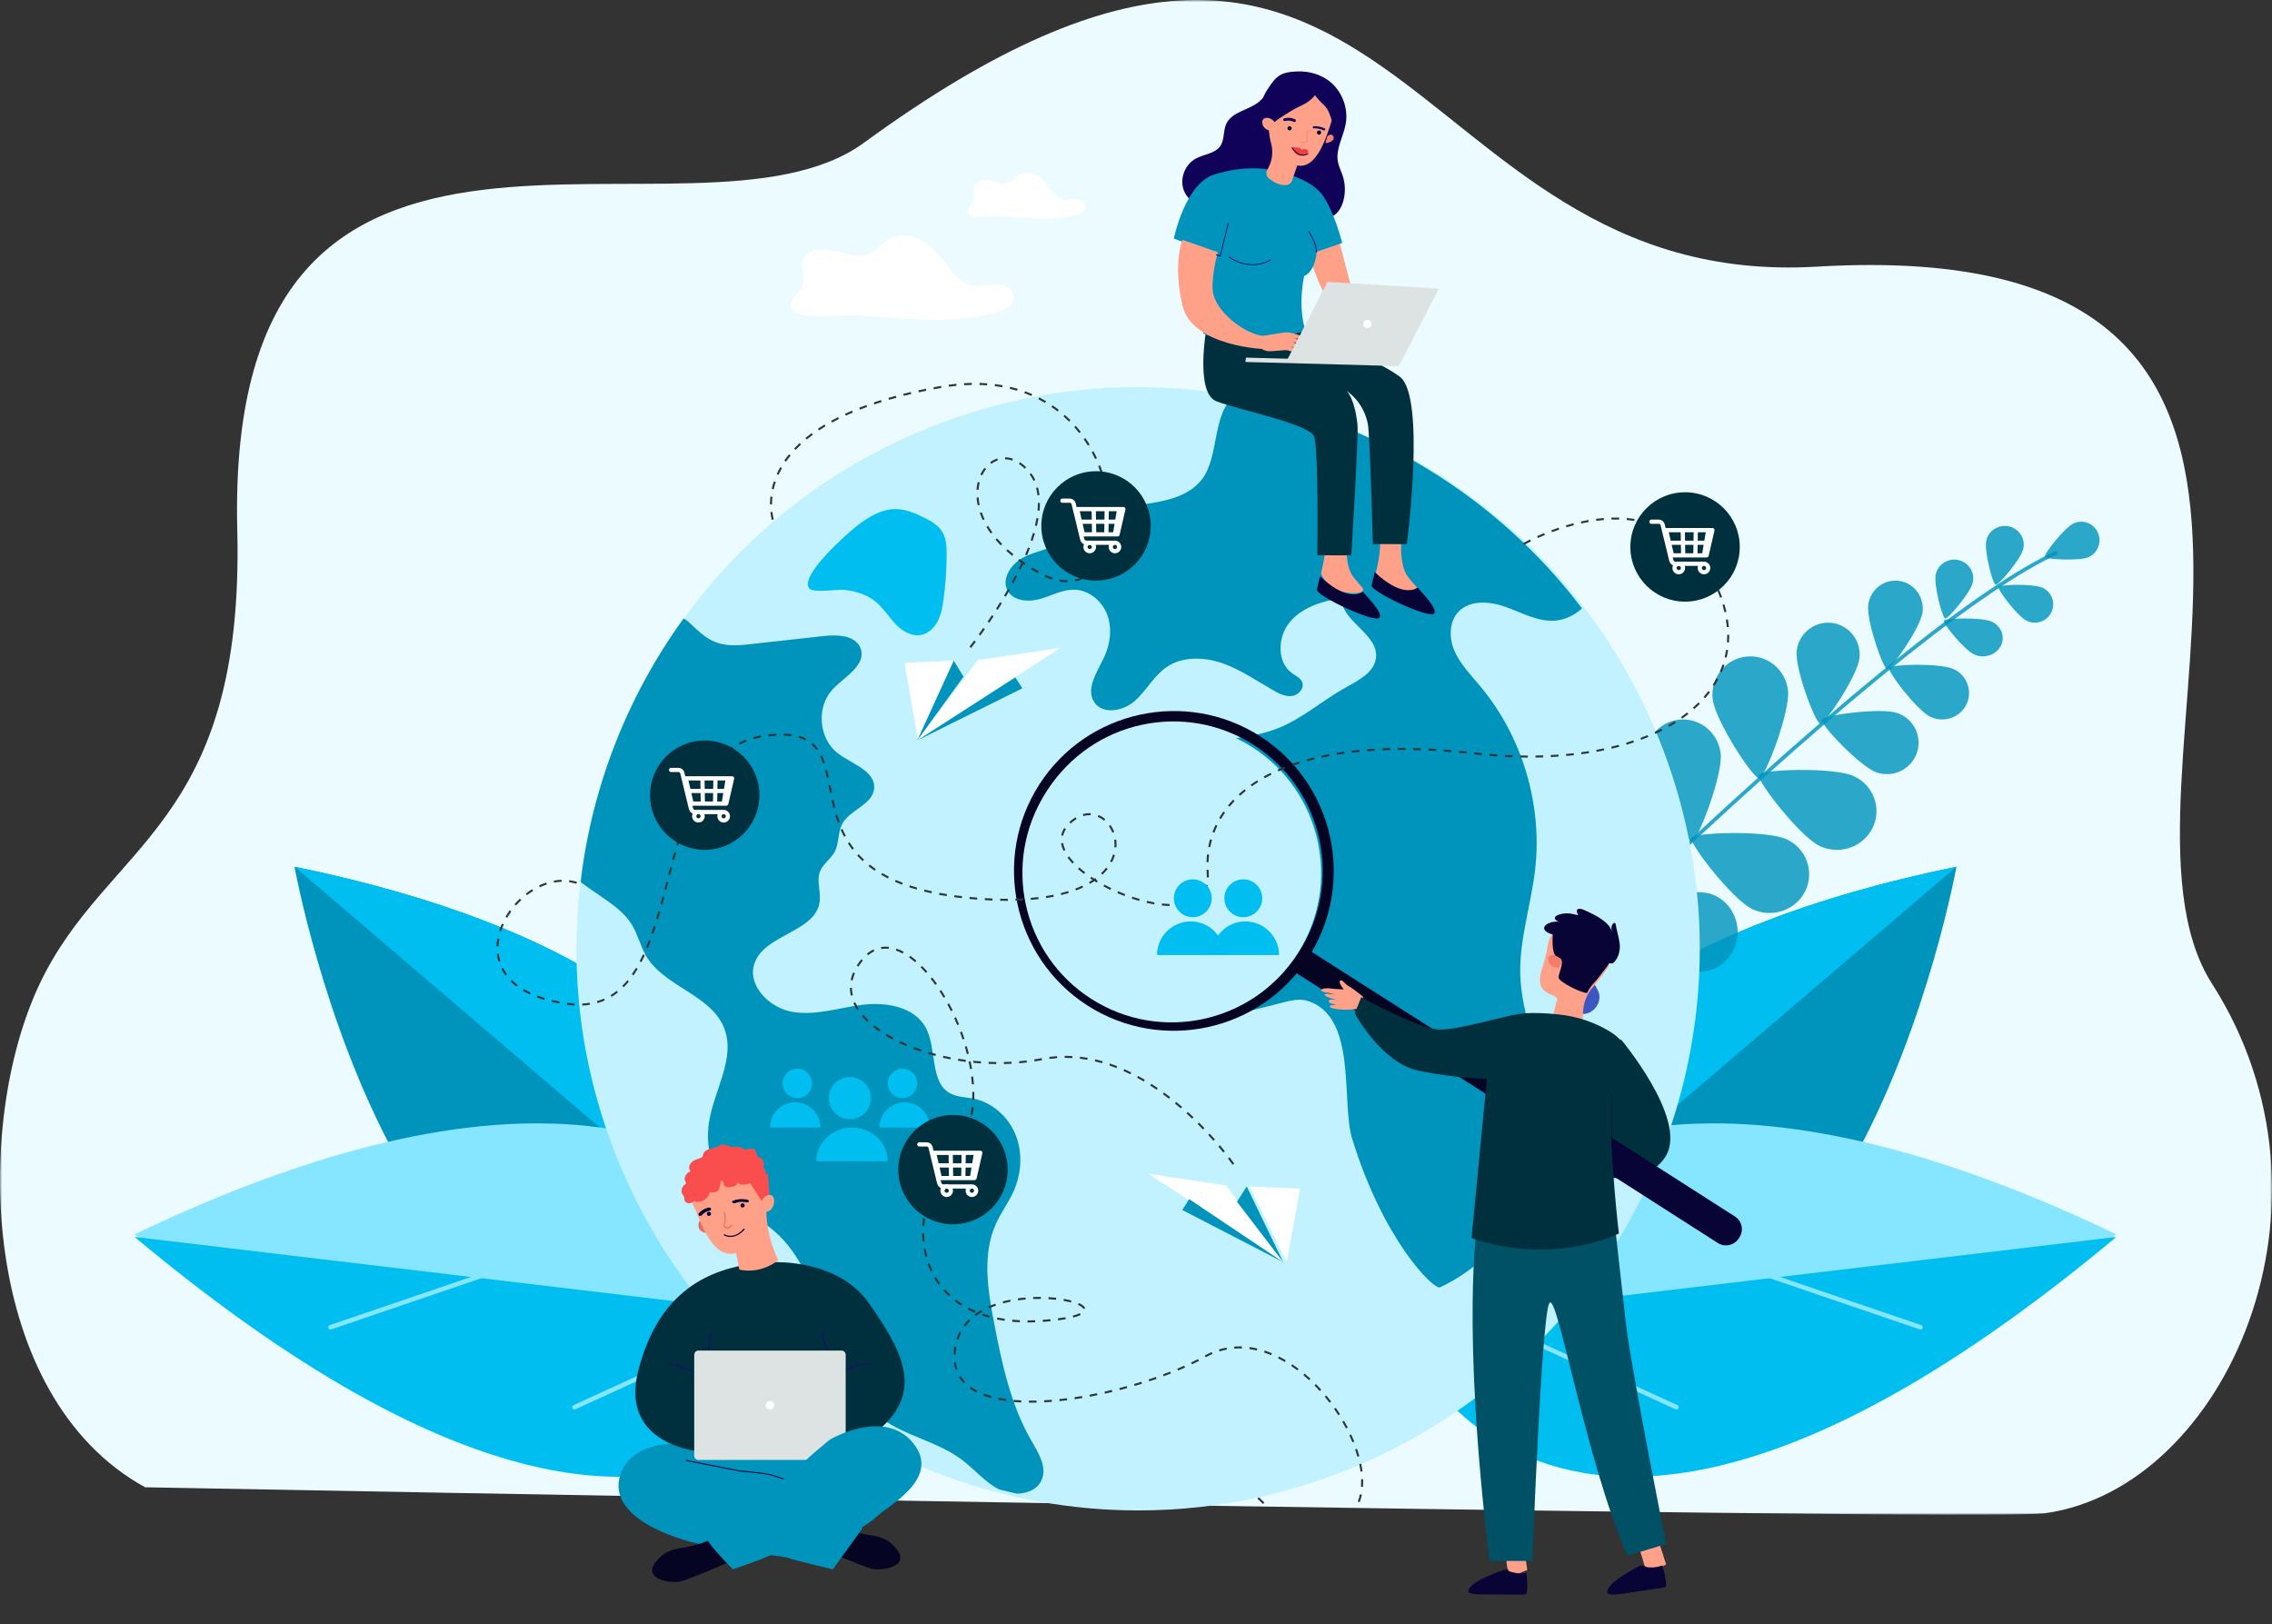 <svg xmlns="http://www.w3.org/2000/svg" xmlns:xlink="http://www.w3.org/1999/xlink" width="540" height="386" viewBox="0 0 540 386"><rect x="0" y="0" width="540" height="386" fill="#333333" stroke="none"/><defs><polygon id="a" points="0 0 540 0 540 360 0 360"/></defs><g fill="none" fill-rule="evenodd"><mask id="b" fill="#fff"><use xlink:href="#a"/></mask><path fill="#EBFBFF" d="M34.483,353.495 C-4.779,331.871 -6.52,267.409 9.451,233.794 C25.387,200.252 58.136,196.537 56.394,125.985 C53.374,3.683 165.012,63.375 205.358,33.92 C332.758,-59.089 331.397,69.308 431.855,63.375 C574.93,54.925 495.558,186.637 525.734,233.794 C559.079,285.902 529.073,353.659 486.075,359.664 C471.196,361.742 34.483,353.495 34.483,353.495 Z" mask="url(#b)"/><g transform="translate(32 206)"><path fill="#0094BD" d="M149.286,107.332 C149.286,107.332 179.543,29.14 38,0 C38,0 64.381,146.546 149.286,107.332"/><path fill="#00BEF0" d="M38,0 L151.548,97 C154.254,74.91 148.13,22.634 38,0"/><path fill="#86E5FF" d="M171,107.756 C171,107.756 145.259,17.853 0,87.376 C0,87.376 122.007,199.855 171,107.756"/><path fill="#00BEF0" d="M0,88 L171,108.339 C171,108.339 137.811,203.058 0,88"/><path fill="#86E5FF" d="M46.663 109.988C46.686 109.984 46.709 109.978 46.731 109.97L84.631 97.046C84.918 96.948 85.069 96.641 84.969 96.36 84.869 96.079 84.553 95.935 84.269 96.028L46.369 108.953C46.082 109.051 45.931 109.357 46.031 109.638 46.123 109.897 46.397 110.043 46.663 109.988M104.66 128.988C104.7 128.98 104.74 128.967 104.779 128.95L152.683 107.027C152.957 106.902 153.076 106.581 152.949 106.312 152.821 106.043 152.499 105.923 152.221 106.052L104.316 127.974C104.043 128.099 103.924 128.42 104.051 128.689 104.161 128.92 104.417 129.039 104.66 128.988"/></g><g transform="matrix(-1 0 0 1 503 206)"><path fill="#0094BD" d="M149.286,107.332 C149.286,107.332 179.543,29.14 38,0 C38,0 64.381,146.546 149.286,107.332"/><path fill="#00BEF0" d="M38,0 L151.548,97 C154.254,74.91 148.13,22.634 38,0"/><path fill="#86E5FF" d="M171,107.756 C171,107.756 145.259,17.853 0,87.376 C0,87.376 122.007,199.855 171,107.756"/><path fill="#00BEF0" d="M0,88 L171,108.339 C171,108.339 137.811,203.058 0,88"/><path fill="#86E5FF" d="M46.663 109.988C46.686 109.984 46.709 109.978 46.731 109.97L84.631 97.046C84.918 96.948 85.069 96.641 84.969 96.36 84.869 96.079 84.553 95.935 84.269 96.028L46.369 108.953C46.082 109.051 45.931 109.357 46.031 109.638 46.123 109.897 46.397 110.043 46.663 109.988M104.66 128.988C104.7 128.98 104.74 128.967 104.779 128.95L152.683 107.027C152.957 106.902 153.076 106.581 152.949 106.312 152.821 106.043 152.499 105.923 152.221 106.052L104.316 127.974C104.043 128.099 103.924 128.42 104.051 128.689 104.161 128.92 104.417 129.039 104.66 128.988"/></g><path fill="#0094BD" d="M385.194,215.921 C385.169,215.904 385.146,215.884 385.125,215.862 C384.953,215.684 384.959,215.4 385.138,215.229 C431.906,170.474 468.237,140.743 487.438,131.512 C487.864,131.307 488.172,131.159 488.307,131.072 C488.515,130.937 488.793,130.998 488.928,131.205 C489.063,131.412 489.003,131.69 488.795,131.824 C488.613,131.941 488.317,132.083 487.828,132.318 C468.71,141.51 432.462,171.184 385.76,215.875 C385.604,216.025 385.366,216.039 385.194,215.921" opacity=".815"/><path fill="#0094BD" d="M496.442 132.406C494.256 133.404 486.293 132.977 486.011 132.346 485.73 131.714 490.686 125.388 492.872 124.39 495.058 123.391 497.629 124.377 498.615 126.59 499.601 128.804 498.628 131.407 496.442 132.406M480.888 130.457C480.339 132.866 475.012 139.153 474.319 138.997 473.625 138.842 471.542 130.895 472.091 128.487 472.64 126.078 475.054 124.567 477.483 125.111 479.913 125.655 481.437 128.049 480.888 130.457M481.722 147.567C479.545 146.523 474.714 140.136 475.013 139.519 475.313 138.901 483.347 138.684 485.524 139.728 487.701 140.772 488.614 143.373 487.565 145.538 486.515 147.703 483.899 148.611 481.722 147.567M441.95 156.434C441.478 160.588 433.797 172.135 432.622 171.999 431.446 171.863 426.559 158.862 427.032 154.708 427.505 150.554 431.228 147.573 435.347 148.05 439.467 148.527 442.423 152.28 441.95 156.434" opacity=".815"/><path fill="#0094BD" d="M445.965 183.567C442.054 182.186 432.615 172.178 433.012 171.068 433.409 169.959 447.087 168.112 450.998 169.492 454.91 170.873 456.954 175.143 455.564 179.03 454.175 182.917 449.877 184.948 445.965 183.567M424.966 164.161C425.501 169.181 419.536 184.844 418.124 184.999 416.712 185.153 407.588 171.147 407.053 166.126 406.518 161.106 410.095 156.596 415.042 156.054 419.988 155.511 424.432 159.141 424.966 164.161" opacity=".815"/><path fill="#0094BD" d="M432.54 201.103C427.847 198.917 417.39 185.455 418.028 184.145 418.666 182.835 435.94 182.293 440.633 184.479 445.326 186.665 447.318 192.159 445.083 196.75 442.849 201.34 437.233 203.29 432.54 201.103M408.966 179.161C409.501 184.181 403.536 199.844 402.124 199.999 400.712 200.153 391.588 186.147 391.053 181.126 390.518 176.106 394.095 171.596 399.041 171.054 403.988 170.511 408.431 174.141 408.966 179.161" opacity=".815"/><path fill="#0094BD" d="M416.54 216.103C411.848 213.917 401.39 200.456 402.028 199.145 402.666 197.835 419.94 197.293 424.633 199.479 429.326 201.666 431.318 207.159 429.083 211.75 426.849 216.34 421.233 218.29 416.54 216.103M401.038 230.519C396.264 228.875 384.562 216.435 385.013 215.016 385.463 213.597 401.975 210.867 406.75 212.51 411.524 214.153 414.115 219.516 412.538 224.489 410.96 229.462 405.812 232.162 401.038 230.519M468.888 138.457C468.339 140.866 463.012 147.152 462.319 146.997 461.625 146.842 459.542 138.895 460.091 136.486 460.64 134.078 463.054 132.567 465.484 133.111 467.913 133.655 469.437 136.049 468.888 138.457M469.239 155.567C466.895 154.523 461.692 148.136 462.014 147.518 462.337 146.901 470.989 146.684 473.333 147.728 475.678 148.772 476.662 151.373 475.531 153.538 474.4 155.702 471.583 156.611 469.239 155.567M448.504 158.998C447.488 158.852 443.542 147.343 444.044 143.712 444.546 140.082 447.839 137.554 451.399 138.066 454.959 138.578 457.437 141.936 456.935 145.567 456.433 149.198 449.52 159.145 448.504 158.998Z" opacity=".815"/><path fill="#0094BD" d="M458.824,170.375 C455.643,168.867 448.582,159.642 449.019,158.749 C449.457,157.856 461.199,157.543 464.381,159.051 C467.563,160.559 468.898,164.317 467.363,167.443 C465.829,170.57 462.006,171.882 458.824,170.375" opacity=".815"/><path fill="#C2F2FF" d="M320.292,349.33 C301.742,356.791 282.507,359.782 263.781,358.828 C256.352,358.446 249.001,357.443 241.81,355.853 L241.778,355.853 C240.394,355.55 239.01,355.216 237.626,354.866 C197.805,344.716 163.185,316.35 146.671,275.289 C138.048,253.844 135.375,231.459 137.921,209.998 C140.578,187.28 149.073,165.58 162.454,147.11 C176.708,127.43 196.484,111.41 220.698,101.673 C244.976,91.905 270.432,89.789 294.391,94.18 C326.799,100.114 356.502,117.932 376.866,144.851 C383.883,154.094 389.785,164.419 394.319,175.698 C416.004,229.598 400.015,289.305 358.777,325.641 C347.688,335.426 334.786,343.507 320.292,349.33 Z"/><path fill="#0094BD" d="M376,144.598 C374.202,146.266 371.958,147.346 369.491,147.521 C365.481,147.775 361.757,145.663 357.986,144.296 C354.214,142.93 349.44,142.485 346.655,145.393 C344.331,147.823 344.379,151.795 345.764,154.877 C347.148,157.959 349.583,160.421 351.747,163.011 C361.789,174.989 366.643,191.177 364.86,206.698 C363.889,215.15 361.041,223.426 361.343,231.926 C361.693,241.632 366.101,250.751 367.359,260.378 C369.73,278.775 359.084,298.108 342.263,305.972 C340.799,306.655 328.783,294.82 321.368,270.625 C318.662,261.856 322.8,241.156 310.403,237.788 C307.109,236.882 301.841,239.71 292.325,241.044 C291.561,241.156 276.522,234.198 268.454,224.84 C261.452,216.738 260.481,204.76 263.314,194.434 C264.507,190.097 266.369,185.823 269.616,182.71 C278.273,174.449 292.563,177.499 303.703,173.098 C309.56,170.779 314.349,166.442 319.84,163.408 C322.927,161.692 326.699,159.786 327.049,156.275 C327.59,150.667 318.901,147.791 318.789,142.168 C314.254,142.867 309.528,144.328 306.568,147.839 C303.623,151.35 303.401,157.403 307.156,160.056 C308.016,160.659 309.098,161.136 309.496,162.121 C310.084,163.566 308.652,165.203 307.093,165.425 C305.533,165.632 304.021,164.869 302.653,164.091 C298.658,161.819 294.839,159.134 290.511,157.625 C286.166,156.132 281.042,155.957 277.254,158.562 C274.23,160.628 272.512,164.107 269.791,166.537 C267.069,168.984 262.184,169.953 260.115,166.95 C257.966,163.805 260.72,159.786 262.359,156.338 C263.855,153.209 264.38,149.507 263.202,146.234 C262.024,142.962 258.953,140.293 255.484,140.166 C252.619,140.055 249.978,141.564 247.225,142.358 C244.472,143.137 240.939,142.914 239.522,140.436 C237.883,137.56 240.366,133.954 243.31,132.445 C246.254,130.936 249.739,130.539 252.444,128.648 C254.084,127.488 255.325,125.868 256.868,124.613 C264.953,117.989 279.228,122.151 285.673,113.922 C289.842,108.584 287.98,98.337 293.502,94 C325.919,99.926 355.63,117.718 376,144.598"/><path fill="#3E56C2" d="M373.402,230.404 C373.056,231.847 372.709,233.29 372.363,234.733 C372.124,235.727 371.884,236.752 372.061,237.758 C372.433,239.875 374.905,241.42 377.085,240.898 C379.265,240.376 380.682,237.901 379.964,235.865 C379.521,234.607 378.396,233.465 378.645,232.159 C379.165,229.429 384.978,226.559 379.996,225.187 C376.299,224.169 374.046,227.511 373.402,230.404"/><path fill="#0094BD" d="M241.679,355 L241.647,355 C240.266,354.699 238.884,354.366 237.503,354.017 C234.121,352.337 231.66,349.246 228.644,346.979 C222.864,342.619 215.211,341.351 209.384,337.055 C195.46,326.783 197.159,303.923 184.044,292.621 C181.313,290.259 178.058,288.546 175.375,286.121 C170.056,281.318 167.389,273.756 168.516,266.686 C169.723,259.077 174.946,251.436 172.088,244.286 C168.913,236.376 157.894,234.553 153.576,227.229 C152.194,224.867 151.607,222.125 150.194,219.794 C148.558,217.115 145.954,215.197 143.367,213.422 C141.604,212.201 139.778,210.965 138,209.665 C140.652,187.027 149.13,165.405 162.483,147 C162.975,147.27 163.499,147.65 164.039,148.173 C168.611,152.596 170.898,153.927 177.773,153.167 C183.79,152.501 189.808,151.835 195.809,151.169 C199.159,150.789 203.51,151.027 204.574,154.197 C205.907,158.16 200.731,160.823 197.873,163.867 C193.952,168.052 194.587,175.614 199.175,179.069 C202.557,181.637 208.225,183.286 207.749,187.519 C207.304,191.339 201.954,192.449 200.16,195.857 C199.096,197.87 199.461,200.423 198.397,202.436 C197.492,204.164 195.635,205.289 194.904,207.097 C194.015,209.348 195.142,211.9 194.825,214.309 C193.856,221.586 181.758,221.998 179.329,228.941 C177.487,234.236 182.917,239.642 188.458,240.529 C194.015,241.417 199.572,239.467 205.145,238.801 C210.718,238.136 217.339,239.325 220.022,244.239 C222.801,249.343 220.832,257.349 226.024,259.964 C227.612,260.773 229.485,260.757 231.248,261.09 C235.788,261.962 239.646,265.418 241.377,269.698 C243.108,273.978 242.79,278.956 240.901,283.173 C239.694,285.851 237.9,288.229 236.693,290.909 C233.423,298.153 234.757,306.555 236.265,314.37 C238.122,324.072 240.218,333.932 245.172,342.492 C246.823,345.314 248.84,348.58 247.633,351.623 C246.712,353.938 244.235,355 241.679,355 Z"/><path fill="#00BEF0" d="M208.281,143.146 C210.026,144.63 211.248,146.642 212.828,148.304 C214.409,149.967 216.614,151.334 218.86,150.928 C220.611,150.611 222.042,149.246 222.871,147.653 C223.699,146.061 224.012,144.251 224.255,142.468 C224.731,138.968 224.98,135.436 224.999,131.902 C225.01,129.949 224.917,127.881 223.858,126.248 C222.919,124.797 221.354,123.904 219.822,123.125 C217.696,122.043 215.44,121.053 213.06,121.002 C209.65,120.929 206.496,122.786 203.791,124.889 C201.563,126.623 189.947,136.795 192.317,139.837 C193.246,141.029 199.144,140.009 200.666,140.191 C203.419,140.521 206.122,141.31 208.281,143.146"/><path fill="#FFA089" d="M333.11,128 C333.11,128 332.383,134.156 334.687,137.165 C335.263,137.918 335.989,138.748 336.737,139.59 C338.086,141.109 333.971,141.551 330.709,140.166 C328.551,139.251 326.877,136.689 327.007,136.146 C327.598,133.686 328.269,130.382 327.923,128.133 L333.11,128 Z"/><path fill="#080435" d="M326.752,136 C326.413,137.411 326.099,138.556 326.004,139.098 C325.736,140.621 339.614,147.085 340.814,145.842 C341.703,144.92 339.243,142.25 336.935,139.659 C335.698,140.47 332.529,141.38 326.752,136"/><path fill="#FFA089" d="M320.11,128 C320.11,128 319.383,134.156 321.687,137.165 C322.263,137.917 322.989,138.748 323.737,139.59 C325.086,141.109 320.971,141.551 317.709,140.166 C315.551,139.25 313.877,136.688 314.007,136.146 C314.598,133.686 315.269,130.382 314.923,128.133 L320.11,128 Z"/><path fill="#100259" d="M315.875,19.234 C318.921,21.567 320.512,25.633 319.852,29.395 C319.315,32.461 317.413,35.395 317.989,38.454 C318.205,39.6 318.759,40.653 319.125,41.761 C319.754,43.666 319.814,45.751 319.297,47.689 C318.94,49.022 318.273,50.333 317.143,51.136 C316.37,51.685 315.438,51.96 314.519,52.2 C312.529,52.721 310.475,53.127 308.424,52.963 C306.373,52.8 304.305,52.008 302.958,50.464 C302.052,49.425 301.404,48.014 300.096,47.564 C299.648,47.409 299.167,47.389 298.693,47.37 C296.857,47.297 294.992,47.226 293.207,47.657 C291.304,48.115 289.53,49.135 287.575,49.255 C284.781,49.427 281.997,47.479 281.222,44.808 C280.447,42.138 281.761,39.018 284.22,37.689 C286.167,36.636 288.786,36.524 290.035,34.706 C291.083,33.181 290.683,31.07 291.472,29.398 C292.843,26.492 296.925,26.202 299.352,24.082 C301.703,22.029 302.725,19.03 305.754,17.677 C308.92,16.263 313.22,17.2 315.875,19.234"/><path fill="#00303D" d="M286.749,78 C286.749,78 283.982,93.345 289.084,95.365 C294.186,97.386 311.252,100.733 312.347,103.785 C313.443,106.837 313.087,131.972 313.087,131.972 L321.165,132 C321.165,132 322.944,103.577 322.636,100.832 C321.928,94.518 320.121,92.982 320.121,92.982 C320.121,92.982 323.932,95.225 325.09,100.669 C325.603,103.085 326.3,129.304 326.3,129.304 L334.373,129.331 C334.373,129.331 338.982,94.178 332.685,89.524 C326.388,84.87 309.298,78.333 309.298,78.333 L286.749,78 Z"/><path fill="#FFA089" d="M318.041,56.378 L322,71.426 L316.419,73 C316.419,73 312.574,66.457 311.162,60.325 C309.75,54.194 318.041,56.378 318.041,56.378"/><path fill="#0094BD" d="M304.696,41.055 C304.696,41.055 311.144,42.383 314.073,46.049 C317.002,49.714 319,57.745 319,57.745 L312.939,59.85 C312.939,59.85 312.758,64.345 309.957,65.616 C309.957,65.616 308.351,72.693 310.294,78.63 C310.294,78.63 295.357,83.511 285.999,79.264 L284.726,58.94 L279,56.695 C279,56.695 281.644,43.603 288.599,41.475 C295.554,39.348 300.804,39.809 304.696,41.055"/><path fill="#FFA089" d="M281.022,57 L289.439,59.938 C289.439,59.938 287.633,66.494 288.36,69.783 C289.518,75.02 297.272,80.16 301,79.839 L300.916,83 C300.916,83 283.382,82.529 281.045,72.617 C278.708,62.705 281.022,57 281.022,57"/><path fill="#100259" d="M312.908 60C312.908 60 312.907 60 312.906 60 312.854 60 312.812 59.955 312.812 59.9 312.806 57.833 311.036 55.186 311.018 55.159 310.987 55.114 310.997 55.051 311.039 55.019 311.081 54.987 311.14 54.996 311.17 55.042 311.245 55.152 312.994 57.768 313 59.899 313 59.954 312.959 59.999 312.908 60M297.877 62.998C296.236 63.033 294.216 62.623 292.039 61.157 291.994 61.126 291.987 61.071 292.024 61.033 292.061 60.995 292.128 60.989 292.174 61.02 297.465 64.582 301.784 61.772 301.826 61.743 301.872 61.712 301.939 61.718 301.976 61.756 302.013 61.794 302.006 61.85 301.96 61.881 301.934 61.899 300.326 62.945 297.877 62.998M290.024 61C290.014 61 290.003 60.998 289.993 60.995L289.063 60.64C289.015 60.621 288.989 60.561 289.005 60.505 289.02 60.45 289.073 60.42 289.121 60.438L289.959 60.758 291.819 53.078C291.833 53.021 291.882 52.988 291.933 53.004 291.982 53.02 292.01 53.079 291.997 53.135L290.11 60.922C290.104 60.95 290.087 60.974 290.065 60.987 290.052 60.996 290.038 60.999 290.024 61"/><path fill="#F28675" d="M315.497,32.311 C315.497,32.311 316.412,31.716 316.758,32.172 C317.639,33.333 315.898,34.01 315,34 L315.497,32.311 Z"/><path fill="#FFA089" d="M311.213,18.282 C307.408,17.219 303.35,19.245 301.859,22.946 C301.369,24.163 301.2,25.422 301.302,26.636 C301.428,29.615 301.55,32.023 302.076,33.929 C302.609,35.861 302.449,37.922 301.54,39.705 L301.177,40.418 C300.832,41.094 301.004,41.922 301.585,42.403 C303.382,43.89 304.873,44.078 305.8,43.978 C306.395,43.914 306.897,43.506 307.093,42.934 L308.335,39.316 C313.202,40.396 315.577,31.445 316.463,28.863 L316.455,28.862 C316.492,28.767 316.529,28.671 316.562,28.573 C318.045,24.254 315.638,19.519 311.213,18.282"/><path fill="#100259" d="M308.476,25.496 C307.189,26.121 305.987,26.897 304.788,27.672 C303.52,28.492 302.197,29.37 301.508,30.697 C300.581,29.33 300.271,27.655 300.088,26.024 C300.003,25.267 299.941,24.497 300.09,23.75 C300.3,22.692 300.914,21.76 301.515,20.858 C302.291,19.693 303.114,18.484 304.349,17.8 C305.168,17.346 306.111,17.158 307.046,17.066 C309.229,16.852 311.493,17.148 313.445,18.127 C315.397,19.106 317.009,20.804 317.653,22.86 C318.481,25.506 317.67,28.348 316.861,31 C316.977,29.824 316.568,28.667 316.165,27.554 C315.903,26.83 315.632,26.091 315.142,25.491 C314.306,24.47 313.956,24.511 312.523,22.627 C311.463,24.071 310.085,24.714 308.476,25.496"/><path fill="#FFA089" d="M302.967,29.264 C302.931,29.008 302.789,28.775 302.579,28.604 C302.148,28.253 301.34,27.762 300.521,28.131 C299.319,28.673 300.292,31.456 302.474,30.935 C302.474,30.935 303.157,30.628 302.967,29.264"/><path fill="#060423" d="M313.954 31.709C314.07 31.458 313.96 31.161 313.709 31.046 313.458 30.931 313.161 31.04 313.046 31.291 312.931 31.542 313.04 31.839 313.291 31.954 313.542 32.069 313.839 31.96 313.954 31.709M306.954 30.709C307.069 30.458 306.96 30.161 306.709 30.046 306.458 29.93 306.161 30.04 306.046 30.291 305.93 30.542 306.04 30.839 306.291 30.954 306.542 31.07 306.839 30.96 306.954 30.709"/><path fill="#EE3F47" d="M311,35.907 C311,35.907 310.511,35.362 310.109,35.359 C309.706,35.355 309.371,35.693 309.371,35.693 C309.371,35.693 309.278,35.25 308.825,35.132 C308.373,35.014 307,35 307,35 C307,35 307.623,36.955 309.076,36.999 C310.529,37.043 310.962,35.959 310.962,35.959 L311,35.907 Z"/><path fill="#060423" d="M309.517,36.993 C308.069,36.87 307.032,35.201 307.018,35.179 C306.988,35.129 306.996,35.059 307.038,35.022 C307.08,34.985 307.139,34.996 307.17,35.046 C307.237,35.157 308.857,37.756 310.86,36.379 C310.905,36.347 310.962,36.366 310.988,36.421 C311.013,36.475 310.998,36.544 310.953,36.575 C310.447,36.922 309.963,37.031 309.517,36.993"/><path fill="#100259" d="M305.201 28.762C305.116 28.725 305.045 28.651 305.015 28.553 304.961 28.376 305.056 28.187 305.226 28.131 305.277 28.114 306.497 27.731 307.811 28.36 307.974 28.438 308.045 28.637 307.97 28.806 307.896 28.974 307.689 29.044 307.541 28.971 306.446 28.448 305.431 28.768 305.421 28.771 305.346 28.796 305.269 28.791 305.201 28.762M312.153 30.474C312.073 30.435 312.016 30.37 312.003 30.293 311.98 30.155 312.108 30.029 312.29 30.011 312.344 30.006 313.632 29.889 314.858 30.542 315.009 30.622 315.045 30.779 314.94 30.893 314.835 31.007 314.622 31.033 314.478 30.955 313.463 30.415 312.385 30.511 312.374 30.512 312.293 30.519 312.216 30.505 312.153 30.474"/><path fill="#F28675" d="M309.818,34 C309.607,34.004 309.359,33.969 309.07,33.87 C309.013,33.851 308.985,33.796 309.008,33.748 C309.031,33.699 309.096,33.676 309.153,33.696 C310.153,34.037 310.557,33.53 310.645,33.393 C310.184,32.277 310.761,31.107 310.786,31.057 C310.81,31.009 310.876,30.987 310.932,31.007 C310.989,31.028 311.015,31.083 310.991,31.131 C310.985,31.143 310.411,32.31 310.871,33.366 C310.881,33.389 310.88,33.414 310.869,33.436 C310.865,33.443 310.58,33.983 309.818,34"/><path fill="#FFA089" d="M300,83.001 C300,83.001 300.746,83.469 301.683,83.486 C302.621,83.502 305.383,83.168 305.832,83.223 C306.282,83.278 308.529,84.106 308.956,83.989 C309.384,83.871 306.788,82.348 306.788,82.348 C306.788,82.348 309.18,83.326 309.473,82.94 C309.767,82.553 307.291,81.275 307.291,81.275 C307.291,81.275 309.712,81.966 309.864,81.542 C310.016,81.117 307.677,80.424 307.677,80.424 C307.677,80.424 309.883,80.701 309.997,80.361 C310.111,80.022 306.905,78.889 305.563,79.009 C304.222,79.129 300.077,79.869 300.077,79.869 L300,83.001 Z"/><path fill="#080435" d="M313.752,137 C313.413,138.411 313.099,139.556 313.004,140.098 C312.736,141.621 326.614,148.085 327.814,146.842 C328.703,145.92 326.243,143.25 323.935,140.659 C322.698,141.47 319.529,142.38 313.752,137"/><polygon fill="#DDE2E3" points="342 68.601 315.508 67 306 85.399 332.492 87"/><polygon fill="#DDE2E3" points="296.147 85 332 85.968 331.853 87 296 86.032"/><path fill="#FFF" d="M326,76.974 C325.985,76.422 325.526,75.986 324.974,76 C324.422,76.015 323.986,76.474 324,77.026 C324.015,77.578 324.474,78.014 325.026,78 C325.578,77.985 326.014,77.526 326,76.974"/><path fill="#060423" d="M195.27,368.076 C195.27,368.076 204.971,372.314 207.188,372.861 C209.405,373.408 216.611,372.451 213.008,368.076 C209.405,363.702 206.357,366.026 199.843,362.745 C193.33,359.465 195.27,368.076 195.27,368.076"/><path fill="#0094BD" d="M169.904,343.801 C169.904,343.801 151.193,339.63 147.493,350.325 C143.793,361.021 162.042,366.027 165.428,366.797 C168.815,367.566 176.599,368.223 178.361,368.793 C180.122,369.364 186.677,369.934 187.593,370.362 C188.509,370.79 197.953,373 197.953,373 L205,363.231 L197.671,356.915 L194.544,345.286 L169.904,343.801 Z"/><path fill="#00303D" d="M184.001,300.015 C184.001,300.015 199.193,299.18 206.578,309.826 C213.963,320.472 219.66,330.075 209.532,339.26 C199.404,348.444 185.267,343.852 185.267,343.852 L166.488,345 C166.488,345 147.075,343.643 151.717,325.691 C156.359,307.739 167.683,300.433 184.001,300.015"/><path fill="#060423" d="M173.73,371.076 C173.73,371.076 164.029,375.314 161.812,375.861 C159.595,376.407 152.389,375.451 155.992,371.076 C159.595,366.702 162.643,369.026 169.157,365.745 C175.67,362.465 173.73,371.076 173.73,371.076"/><path fill="#19106D" d="M194.118 331C194.085 331 194.053 330.985 194.029 330.956 193.986 330.901 193.991 330.818 194.04 330.77 201.856 323.109 206.702 324.011 206.903 324.053 206.968 324.067 207.01 324.135 206.998 324.206 206.986 324.277 206.925 324.325 206.86 324.311 206.813 324.303 201.915 323.402 194.196 330.967 194.174 330.989 194.146 331 194.118 331M171.88 331C171.849 331 171.818 330.988 171.795 330.965 166.796 325.954 159.172 324.255 159.095 324.238 159.03 324.225 158.989 324.16 159.003 324.095 159.017 324.03 159.084 323.988 159.146 324.003 159.223 324.02 166.915 325.733 171.965 330.794 172.012 330.841 172.012 330.918 171.965 330.965 171.941 330.988 171.911 331 171.88 331M196.838 322C196.763 322 196.695 321.962 196.679 321.907L195.003 316.141C194.985 316.078 195.042 316.016 195.13 316.003 195.215 315.988 195.302 316.03 195.321 316.093L196.997 321.86C197.015 321.923 196.958 321.984 196.871 321.997 196.86 321.999 196.848 322 196.838 322M168.158 324C168.154 324 168.15 324 168.146 324 168.058 323.994 167.993 323.933 168.001 323.864L168.684 317.116C168.69 317.047 168.773 316.995 168.854 317 168.942 317.006 169.007 317.066 168.999 317.136L168.316 323.884C168.309 323.95 168.24 324 168.158 324"/><path fill="#E56D5E" d="M167.399,290.359 C167.399,290.359 166.435,289.561 166.164,290.344 C165.473,292.339 167.135,293.143 168,292.979 L167.399,290.359 Z"/><path fill="#080435" d="M190.878,353 C190.87,353 190.862,352.999 190.854,352.998 C189.952,352.821 187.722,352.103 185.755,351.47 C184.658,351.117 183.711,350.812 183.187,350.663 C181.76,350.259 175.753,349.713 175.692,349.707 C175.567,349.683 164.345,347.507 163.095,347.236 C163.03,347.221 162.988,347.157 163.003,347.093 C163.018,347.029 163.08,346.989 163.149,347.003 C164.395,347.274 175.614,349.449 175.727,349.472 C175.963,349.492 181.806,350.024 183.254,350.434 C183.783,350.584 184.732,350.889 185.831,351.243 C187.695,351.843 190.014,352.59 190.902,352.764 C190.968,352.777 191.011,352.84 190.998,352.904 C190.986,352.961 190.935,353 190.878,353"/><path fill="#FFA089" d="M185,299.519 C183.128,295.75 182.164,291.606 182.113,287.4 C182.096,285.975 181.983,284.379 181.842,282.579 C181.791,281.106 181.373,279.617 180.534,278.245 C178.273,274.548 173.574,273.013 169.556,274.656 C164.733,276.628 162.656,282.211 164.91,286.804 C164.961,286.908 165.015,287.009 165.069,287.11 L165.061,287.112 C166.356,289.752 169.106,299.412 174.925,297.841 L175.723,301.759 C175.723,301.759 180.429,303.085 185,299.519"/><path fill="#080435" d="M168.051 288.72C167.93 288.472 168.032 288.172 168.28 288.051 168.528 287.93 168.828 288.032 168.949 288.28 169.07 288.528 168.968 288.828 168.72 288.949 168.472 289.07 168.172 288.968 168.051 288.72M176.051 286.72C175.93 286.472 176.032 286.172 176.28 286.051 176.528 285.93 176.828 286.032 176.949 286.28 177.07 286.528 176.968 286.828 176.72 286.949 176.472 287.07 176.172 286.968 176.051 286.72M173.61 294C173.131 294 172.618 293.895 172.082 293.633 172.006 293.596 171.978 293.511 172.019 293.443 172.06 293.375 172.154 293.35 172.229 293.387 174.714 294.598 176.637 292.164 176.717 292.06 176.767 291.996 176.864 291.981 176.933 292.025 177.004 292.07 177.021 292.157 176.972 292.22 176.955 292.242 175.569 294 173.61 294"/><polygon fill="#F94E4D" points="182.524 279 183 285.564 181.372 286 177 279.204"/><path fill="#FFA089" d="M181,285.902 C181.003,285.567 181.116,285.247 181.306,284.998 C181.698,284.485 182.454,283.737 183.335,284.093 C184.628,284.615 184.007,288.329 181.721,287.976 C181.721,287.976 180.987,287.68 181,285.902"/><path fill="#E56D5E" d="M172.878,292 C172.743,292 172.596,291.976 172.436,291.92 C172.226,291.846 172.105,291.751 172.044,291.614 C171.957,291.42 172.014,291.194 172.085,290.907 C172.217,290.376 172.416,289.574 172.029,288.191 C172.008,288.115 172.042,288.033 172.104,288.008 C172.166,287.982 172.233,288.022 172.254,288.098 C172.665,289.568 172.445,290.458 172.313,290.99 C172.255,291.221 172.214,291.388 172.253,291.476 C172.281,291.538 172.365,291.594 172.502,291.642 C173.351,291.942 173.763,291.173 173.781,291.14 C173.816,291.073 173.89,291.053 173.944,291.095 C174,291.137 174.017,291.226 173.982,291.293 C173.978,291.302 173.609,292 172.878,292"/><path fill="#080435" d="M174.472 286C174.31 286 174.151 285.941 174.063 285.836 173.933 285.679 174.01 285.478 174.236 285.387 175.988 284.683 177.641 285.151 177.71 285.171 177.951 285.241 178.064 285.434 177.963 285.601 177.863 285.768 177.587 285.847 177.347 285.778 177.291 285.762 176.042 285.42 174.708 285.956 174.634 285.986 174.553 286 174.472 286M166.442 289C166.351 289 166.259 288.976 166.181 288.926 165.984 288.802 165.941 288.564 166.085 288.394 167.072 287.233 168.424 287.014 168.481 287.006 168.723 286.969 168.951 287.107 168.993 287.315 169.036 287.521 168.877 287.718 168.637 287.756 168.62 287.759 167.565 287.942 166.798 288.844 166.711 288.946 166.578 289 166.442 289"/><path fill="#F94E4D" d="M181.3,277.399 C181.853,276.646 181.449,275.408 180.557,275.117 C180.435,275.078 180.305,275.052 180.2,274.978 C180.054,274.875 179.986,274.699 179.924,274.532 C179.792,274.175 179.66,273.817 179.528,273.459 C179.486,273.346 179.439,273.226 179.34,273.155 C179.252,273.092 179.14,273.079 179.032,273.069 C178.408,273.007 177.721,272.961 177.212,273.324 C176.535,272.915 175.801,272.491 175.011,272.544 C174.759,272.561 174.511,272.627 174.258,272.631 C173.283,272.646 172.364,271.754 171.441,272.067 C171.2,272.148 170.995,272.305 170.773,272.428 C170.127,272.787 169.362,272.848 168.653,273.061 C167.944,273.274 167.215,273.737 167.087,274.459 C167.059,274.613 167.059,274.778 166.973,274.909 C166.892,275.035 166.749,275.104 166.611,275.162 C165.856,275.484 165.021,275.683 164.407,276.224 C163.792,276.764 163.529,277.823 164.139,278.368 C163.65,278.574 163.2,278.909 162.943,279.369 C162.686,279.831 162.648,280.427 162.922,280.878 C162.977,280.968 163.044,281.057 163.049,281.161 C163.057,281.353 162.861,281.48 162.704,281.594 C161.967,282.132 161.773,283.274 162.293,284.021 C162.405,284.182 162.547,284.329 162.603,284.517 C162.653,284.682 162.63,284.858 162.649,285.03 C162.699,285.5 163.095,285.912 163.566,285.986 C164.146,286.077 164.686,285.707 165.154,285.357 C165.166,285.577 165.442,285.67 165.664,285.682 C167.044,285.755 168.4,284.735 168.7,283.399 C169.494,283.47 170.477,283.443 170.845,282.744 C170.925,282.593 170.965,282.424 171.003,282.258 C171.134,281.692 171.265,281.126 171.396,280.56 C171.641,280.516 171.85,280.755 171.922,280.992 C171.994,281.228 171.992,281.489 172.11,281.707 C172.397,282.236 173.159,282.212 173.757,282.113 C174.093,282.058 174.437,282 174.734,281.834 C175.031,281.669 175.277,281.373 175.284,281.036 C175.604,281.552 176.334,281.606 176.942,281.541 C178.463,281.38 179.785,280.822 181.091,280.067 C181.571,279.789 181.899,279.668 181.983,279.071 C182.071,278.453 181.811,277.773 181.3,277.399"/><path fill="#DDE2E3" d="M200.011,321 L165.989,321 C165.443,321 165,321.45 165,322.005 L165,345.995 C165,346.55 165.443,347 165.989,347 L200.011,347 C200.557,347 201,346.55 201,345.995 L201,322.005 C201,321.45 200.557,321 200.011,321"/><path fill="#0094BD" d="M197.237,342.165 C197.237,342.165 210.034,334.597 216.925,342.866 C223.816,351.135 211.581,357.583 208.628,360.246 C205.674,362.909 202.299,364.731 198.643,365.151 C194.987,365.572 193.861,365.992 189.642,367.394 C185.423,368.795 181.907,370.057 181.485,370.337 C181.064,370.617 174.172,373 174.172,373 C174.172,373 167.141,365.992 167,363.89 C167,363.89 173.891,357.781 175.86,356 C177.829,354.219 187.251,351.976 188.939,349.734 C190.627,347.491 197.237,342.165 197.237,342.165"/><path fill="#FFF" d="M184 334C184 333.448 183.552 333 183 333 182.448 333 182 333.448 182 334 182 334.552 182.448 335 183 335 183.552 335 184 334.552 184 334M236.51 74.451C238.641 73.919 241.178 72.615 240.99 70.448 240.822 68.509 238.482 67.511 236.516 67.55 234.55 67.59 232.561 68.233 230.65 67.776 228.152 67.179 226.501 64.91 224.967 62.871 223.339 60.709 221.54 58.587 219.175 57.249 216.809 55.912 213.756 55.486 211.368 56.782 209.54 57.774 208.273 59.649 206.339 60.42 203.722 61.462 200.828 60.195 198.089 59.527 195.351 58.858 191.678 59.312 190.848 61.979 190.154 64.211 191.866 67.054 190.273 68.774 182.112 77.588 198.113 74.555 203.936 74.95 214.77 75.686 225.817 77.12 236.51 74.451M255.628 51.148C256.754 50.856 258.094 50.139 257.995 48.947 257.906 47.88 256.67 47.331 255.631 47.353 254.592 47.374 253.542 47.728 252.532 47.477 251.212 47.148 250.34 45.9 249.529 44.779 248.67 43.59 247.719 42.423 246.469 41.687 245.22 40.951 243.607 40.717 242.345 41.43 241.379 41.976 240.71 43.007 239.688 43.431 238.306 44.004 236.777 43.307 235.33 42.94 233.883 42.572 231.943 42.821 231.505 44.289 231.138 45.516 232.042 47.08 231.201 48.026 226.889 52.873 235.343 51.205 238.419 51.423 244.143 51.827 249.979 52.616 255.628 51.148"/><path fill="#00303D" d="M385.228,247 C385.228,247 400.855,265.608 396.1,274.448 C391.344,283.289 376,278.921 376,278.921 L385.228,247 Z"/><polygon fill="#060423" points="409.627 296 413 290.786 311.373 226 308 231.214"/><path fill="#080435" d="M413.268,294.346 L413.427,294.099 C414.505,292.427 414.018,290.202 412.34,289.128 L373.062,264 L369,270.301 L408.278,295.429 C409.956,296.503 412.19,296.018 413.268,294.346"/><path fill="#060423" d="M308.755,226.181 C298.157,242.685 276.185,247.473 259.681,236.874 C243.176,226.275 238.39,204.304 248.989,187.799 C259.586,171.295 281.559,166.507 298.062,177.106 C314.567,187.705 319.354,209.676 308.755,226.181 M299.54,175.016 C281.904,163.691 258.343,168.825 247.016,186.461 C235.692,204.096 240.825,227.659 258.461,238.984 C276.098,250.308 299.659,245.175 310.984,227.539 C322.308,209.904 317.175,186.341 299.54,175.016"/><path fill="#C2F2FF" d="M308.38,226.687 C297.798,243.164 275.787,247.96 259.312,237.378 C242.836,226.799 238.041,204.787 248.621,188.313 C259.201,171.836 281.212,167.04 297.688,177.622 C314.163,188.201 318.959,210.212 308.38,226.687"/><path fill="#FFA089" d="M357,363.316 C357,363.316 358.269,372.372 358.209,372.473 C358.149,372.574 358.686,373.498 358.686,373.498 L360.913,374 L363,373.135 C363,373.135 361.689,364.571 361.947,363.526 C362.205,362.481 357,363.316 357,363.316"/><path fill="#080435" d="M362.785,373.783 C362.785,373.783 360.079,374.569 357.865,373 C357.865,373 348.848,375.829 349.013,378.263 C349.013,378.263 348.603,378.969 352.456,378.968 C356.31,378.967 362.295,379.043 362.459,378.964 C362.623,378.886 363.358,379.305 362.785,373.783"/><path fill="#FFA089" d="M388,362.948 C388,362.948 390.849,371.796 390.803,371.906 C390.756,372.016 391.48,372.854 391.48,372.854 L393.928,373 L396,371.802 C396,371.802 393.188,363.453 393.288,362.368 C393.389,361.282 388,362.948 388,362.948"/><path fill="#080435" d="M395.114,372.039 C395.114,372.039 392.528,373.233 390.044,372 C390.044,372 381.458,376.19 382.027,378.597 C382.027,378.597 381.733,379.365 385.602,378.781 C389.471,378.197 395.494,377.368 395.645,377.265 C395.797,377.162 396.605,377.47 395.114,372.039"/><path fill="#005066" d="M383.936,292.123 L351.092,291 C351.092,291 347.234,314.763 354.024,371 L364.209,371 C364.209,371 366.37,313.077 368.222,309.748 C370.073,306.42 376.555,345.972 386.74,369.764 L396,366.983 C396,366.983 387.667,325.269 386.432,314.454 C385.197,303.639 383.936,292.123 383.936,292.123"/><path fill="#080435" d="M370.637,227 C370.702,227.002 370.768,226.983 370.827,226.938 C371.001,226.806 371.052,226.507 370.941,226.271 C370.607,225.559 369.604,224.445 368.198,225.322 C368.016,225.436 367.947,225.727 368.044,225.972 C368.141,226.218 368.368,226.325 368.549,226.212 C369.704,225.491 370.287,226.697 370.312,226.749 C370.385,226.905 370.51,226.994 370.637,227"/><path fill="#FFA089" d="M367.834,224.63 L367.841,224.633 C367.857,224.542 367.874,224.451 367.894,224.36 C368.789,220.34 373.13,218.027 377.426,219.395 C381.005,220.535 383.371,223.988 382.952,227.463 C382.797,228.753 382.295,229.889 381.554,230.819 C380.498,232.281 379.577,233.527 378.673,234.527 C377.177,236.182 376.347,238.304 376.257,240.539 L376.165,242.724 C371.064,243.853 369.165,241.148 369.165,241.148 L370.068,237.661 C370.147,237.256 369.879,236.846 369.456,236.711 C369.453,236.71 369.45,236.709 369.448,236.709 C363.018,234.658 367.487,229.899 367.834,224.63"/><path fill="#080435" d="M379.735,222.871 L383,227.541 C382.754,228.463 382.318,229.29 381.739,229.997 C380.653,231.457 379.706,232.702 378.776,233.702 C378.134,234.392 377.619,235.167 377.221,235.994 C377.219,235.995 377.216,235.995 377.214,235.996 C376.051,236.122 370.516,233.417 370.438,232.348 C370.359,231.278 372.336,227.938 370.316,227.577 C368.416,227.236 369.132,221.303 369.132,221.303 L374.256,221 L379.735,222.871 Z"/><path fill="#F37D6A" d="M370.991,228.431 C370.974,228.18 370.847,227.94 370.647,227.753 C370.236,227.368 369.454,226.804 368.598,227.068 C367.342,227.455 368.126,230.24 370.372,229.983 C370.372,229.983 371.085,229.764 370.991,228.431"/><path fill="#080435" d="M384.963,224.328 C384.862,223.468 384.656,222.619 384.453,221.771 C384.351,221.348 384.248,220.924 384.159,220.498 C384.097,220.2 384.111,219.602 383.821,219.391 C383.453,219.123 383.053,220.035 383.021,220.257 C382.943,220.781 383.137,221.329 383.118,221.858 C383.169,220.432 381.632,219.147 380.513,218.389 C379.282,217.554 377.893,216.903 376.538,216.3 C376.226,216.161 375.903,216.024 375.566,216.004 C374.363,215.932 374.806,216.891 375.084,217.516 C375.093,217.536 374.152,217.326 374.049,217.298 C372.741,216.949 371.345,217.033 370.146,217.541 C369.725,217.72 369.328,218.121 369.697,218.585 C369.917,218.862 370.329,219.036 370.675,219.055 C369.854,219.011 368.993,219.068 368.245,219.37 C367.776,219.56 367.094,219.944 367.008,220.485 C366.924,221.019 367.492,221.469 367.943,221.695 C369.128,222.289 370.517,222.355 371.766,222.76 C373.155,223.21 374.487,223.844 375.708,224.651 C376.716,225.318 377.644,226.096 378.651,226.765 C379.498,227.328 380.397,227.81 381.31,228.256 C381.918,228.553 382.937,229.336 383.479,228.839 C384.651,227.762 385.147,225.893 384.963,224.328"/><path fill="#FFA089" d="M318.513,233.084 C318.004,233.492 319.336,235.124 319.367,235.162 C319.33,235.161 316.973,235.071 316.248,234.94 C315.519,234.809 314.149,234.881 314.004,235.369 C313.861,235.847 317.294,236.246 317.408,236.259 C317.305,236.257 315.036,236.023 314.802,236.439 C314.568,236.854 317.634,237.628 317.745,237.646 C317.668,237.641 316.82,237.558 316.297,237.583 C315.647,237.615 315.666,238.269 316.244,238.452 C316.939,238.672 317.63,238.864 317.706,238.87 C317.645,238.87 317.222,238.871 316.736,238.879 C316.081,238.89 315.465,239.418 317.182,239.75 C318.562,240.017 320.428,240.111 322.469,239.828 C322.969,239.759 323.427,239.663 323.812,239.537 L323.937,237.799 L324,236.927 C324,236.927 323.738,236.709 323.351,236.399 C322.576,235.778 321.297,234.784 320.614,234.427 C319.59,233.893 319.028,232.671 318.513,233.084"/><path fill="#00303D" d="M381.48,244.506 C378.066,242.643 374.304,241.517 370.441,241.111 C367.367,240.787 363.52,240.572 360.681,241.05 C356.782,241.706 346.437,244.795 342.255,244.706 C337.158,244.598 323.54,237 323.54,237 L322,240.858 C322,240.858 328.305,252.654 337.198,254.5 C346.091,256.346 353.395,256.414 353.395,256.414 L349.752,294.254 C349.752,294.254 366.724,301.091 384.766,293.19 C384.766,293.19 382.593,275.36 382.72,259.278 C382.779,251.946 390.834,249.612 381.48,244.506"/><path fill="#060423" d="M383,271 C382.972,271 382.95,270.917 382.95,270.814 L382.95,260.186 C382.95,260.083 382.972,260 383,260 C383.028,260 383.05,260.083 383.05,260.186 L383.05,270.814 C383.05,270.917 383.028,271 383,271"/><polygon fill="#FFF" points="218 176 232.409 156.884 252 154"/><polygon fill="#FFF" points="227 157 218.187 176 215 157.533"/><polygon fill="#0094BD" points="241.308 161 243 163.595 218 176"/><polygon fill="#0094BD" points="226.684 157 229 160.835 218 176"/><path fill="#00BEF0" d="M197 261C197 258.239 199.239 256 202 256 204.761 256 207 258.239 207 261 207 263.762 204.761 266 202 266 199.239 266 197 263.762 197 261M211 276 194 276C194 271.582 197.806 268 202.5 268 207.194 268 211 271.582 211 276M186 257.5C186 255.567 187.567 254 189.5 254 191.433 254 193 255.567 193 257.5 193 259.433 191.433 261 189.5 261 187.567 261 186 259.433 186 257.5M195 268 183 268C183 264.686 185.686 262 189 262 192.313 262 195 264.686 195 268M211 257.5C211 255.567 212.567 254 214.5 254 216.433 254 218 255.567 218 257.5 218 259.433 216.433 261 214.5 261 212.567 261 211 259.433 211 257.5M221 268 209 268C209 264.686 211.687 262 215 262 218.314 262 221 264.686 221 268"/><polygon fill="#FFF" points="305 300 291.439 281.753 273 279"/><polygon fill="#FFF" points="297 282 305.813 300 309 282.505"/><polygon fill="#0094BD" points="282.624 285 281 287.595 305 300"/><polygon fill="#0094BD" points="296.316 282 294 285.633 305 300"/><path fill="#2E3638" d="M229.162 91.56 229.133 91.073C229.747 91.035 230.366 91.011 230.971 91L230.98 91.488C230.381 91.499 229.77 91.523 229.162 91.56L229.162 91.56ZM234.612 91.586C234.017 91.542 233.406 91.512 232.798 91.495L232.81 91.008C233.427 91.024 234.045 91.055 234.648 91.1L234.612 91.586ZM225.542 91.922 225.475 91.439C226.086 91.354 226.7 91.281 227.3 91.22L227.349 91.706C226.754 91.766 226.147 91.838 225.542 91.922L225.542 91.922ZM238.213 92.038C237.625 91.933 237.021 91.841 236.419 91.766L236.479 91.282C237.09 91.358 237.702 91.451 238.299 91.558L238.213 92.038ZM221.947 92.529 221.857 92.049C222.449 91.938 223.05 91.829 223.66 91.723L223.743 92.204C223.135 92.31 222.536 92.418 221.947 92.529L221.947 92.529ZM241.742 92.873C241.168 92.703 240.579 92.546 239.989 92.406L240.101 91.931C240.7 92.073 241.298 92.232 241.881 92.406L241.742 92.873ZM218.368 93.251 218.265 92.774C218.853 92.646 219.451 92.521 220.059 92.399L220.155 92.877C219.55 92.999 218.954 93.124 218.368 93.251L218.368 93.251ZM214.814 94.081 214.696 93.607C215.281 93.461 215.88 93.316 216.477 93.176L216.588 93.652C215.993 93.79 215.397 93.935 214.814 94.081L214.814 94.081ZM245.148 94.113C244.598 93.875 244.031 93.649 243.463 93.442L243.63 92.984C244.207 93.194 244.782 93.423 245.341 93.666L245.148 94.113ZM211.292 95.031 211.157 94.563C211.732 94.396 212.326 94.23 212.922 94.069L213.049 94.54C212.456 94.7 211.865 94.865 211.292 95.031L211.292 95.031ZM248.375 95.762C247.857 95.455 247.323 95.161 246.787 94.887L247.008 94.452C247.554 94.731 248.097 95.03 248.623 95.342L248.375 95.762ZM207.812 96.119 207.656 95.656C208.225 95.465 208.812 95.275 209.401 95.091L209.546 95.557C208.961 95.739 208.377 95.929 207.812 96.119L207.812 96.119ZM204.386 97.364 204.209 96.909C204.766 96.691 205.344 96.473 205.925 96.262L206.091 96.72C205.514 96.93 204.94 97.146 204.386 97.364L204.386 97.364ZM251.37 97.804C250.895 97.434 250.402 97.074 249.905 96.735L250.179 96.332C250.685 96.677 251.186 97.042 251.669 97.418L251.37 97.804ZM201.035 98.789 200.831 98.346C201.376 98.095 201.941 97.844 202.509 97.603L202.7 98.052C202.136 98.292 201.576 98.54 201.035 98.789L201.035 98.789ZM254.086 100.207C253.661 99.78 253.216 99.362 252.765 98.963L253.088 98.597C253.546 99.003 253.998 99.428 254.431 99.861L254.086 100.207ZM197.784 100.424 197.55 99.996C198.075 99.708 198.622 99.42 199.176 99.142L199.395 99.578C198.846 99.854 198.304 100.138 197.784 100.424L197.784 100.424ZM194.671 102.3 194.402 101.894C194.902 101.562 195.425 101.231 195.956 100.911L196.207 101.33C195.682 101.646 195.165 101.972 194.671 102.3L194.671 102.3ZM256.491 102.925C256.117 102.448 255.726 101.978 255.329 101.529L255.694 101.206C256.097 101.662 256.495 102.139 256.874 102.624L256.491 102.925ZM191.751 104.456 191.441 104.079C191.905 103.698 192.393 103.317 192.894 102.948L193.183 103.341C192.689 103.705 192.207 104.08 191.751 104.456L191.751 104.456ZM258.561 105.908C258.245 105.393 257.911 104.881 257.569 104.387L257.969 104.108C258.317 104.61 258.656 105.13 258.977 105.653L258.561 105.908ZM189.1 106.926 188.746 106.591C189.159 106.153 189.599 105.716 190.055 105.292L190.386 105.65C189.938 106.066 189.506 106.495 189.1 106.926L189.1 106.926ZM260.286 109.108C260.028 108.559 259.752 108.013 259.467 107.484L259.896 107.252C260.185 107.789 260.465 108.343 260.727 108.9L260.286 109.108ZM240.602 109.477C240.033 109.281 239.455 109.177 238.885 109.168L238.893 108.68C239.515 108.69 240.143 108.803 240.761 109.016L240.602 109.477ZM186.822 109.735 186.421 109.458C186.764 108.959 187.137 108.462 187.529 107.979L187.907 108.287C187.523 108.76 187.158 109.247 186.822 109.735L186.822 109.735ZM235.625 110.248 235.334 109.856C235.857 109.468 236.422 109.17 237.014 108.972L237.169 109.435C236.626 109.617 236.106 109.89 235.625 110.248L235.625 110.248ZM243.55 111.402C243.108 110.963 242.646 110.582 242.177 110.269L242.447 109.863C242.942 110.193 243.429 110.594 243.893 111.055L243.55 111.402ZM261.656 112.476C261.458 111.904 261.243 111.331 261.016 110.773L261.467 110.589C261.697 111.155 261.916 111.736 262.117 112.316L261.656 112.476ZM185.044 112.877 184.6 112.676C184.85 112.121 185.132 111.565 185.439 111.025L185.862 111.266C185.563 111.793 185.288 112.335 185.044 112.877L185.044 112.877ZM233.446 112.993 233.005 112.786C233.278 112.202 233.608 111.662 233.986 111.18L234.369 111.481C234.015 111.934 233.704 112.443 233.446 112.993L233.446 112.993ZM245.631 114.288C245.376 113.745 245.07 113.23 244.721 112.757L245.114 112.468C245.481 112.966 245.803 113.509 246.072 114.08L245.631 114.288ZM262.664 115.97C262.528 115.383 262.374 114.791 262.207 114.21L262.675 114.074C262.845 114.664 263.001 115.264 263.139 115.86L262.664 115.97ZM183.898 116.295 183.423 116.188C183.557 115.591 183.725 114.99 183.923 114.402L184.385 114.557C184.192 115.13 184.029 115.715 183.898 116.295L183.898 116.295ZM232.575 116.439 232.089 116.403C232.136 115.769 232.234 115.148 232.381 114.555L232.854 114.673C232.714 115.239 232.62 115.833 232.575 116.439L232.575 116.439ZM246.581 117.728C246.508 117.115 246.395 116.522 246.244 115.966L246.714 115.838C246.871 116.417 246.989 117.033 247.064 117.671L246.581 117.728ZM263.293 119.552C263.222 118.957 263.132 118.351 263.027 117.753L263.507 117.668C263.614 118.276 263.704 118.89 263.776 119.495L263.293 119.552ZM183.487 119.877 183 119.875C183.003 119.261 183.04 118.637 183.112 118.019L183.596 118.075C183.527 118.675 183.49 119.281 183.487 119.877L183.487 119.877ZM232.369 120.112C232.235 119.496 232.144 118.876 232.096 118.269L232.582 118.231C232.628 118.816 232.716 119.414 232.845 120.009L232.369 120.112ZM247.078 121.379 246.593 121.333C246.652 120.713 246.682 120.106 246.682 119.527L247.17 119.527C247.169 120.121 247.138 120.744 247.078 121.379L247.078 121.379ZM263.513 123.18C263.512 122.583 263.494 121.972 263.456 121.364L263.943 121.334C263.98 121.952 264 122.573 264 123.18L263.513 123.18ZM183.44 123.57C183.357 123.268 183.201 122.629 183.099 121.732L183.583 121.677C183.681 122.54 183.83 123.151 183.91 123.439L183.44 123.57ZM233.577 123.62C233.309 123.052 233.072 122.474 232.874 121.902L233.334 121.742C233.526 122.297 233.756 122.859 234.018 123.411L233.577 123.62ZM246.454 125.022 245.98 124.909C246.125 124.302 246.249 123.703 246.349 123.129L246.829 123.213C246.727 123.797 246.601 124.406 246.454 125.022L246.454 125.022ZM235.467 126.801C235.102 126.293 234.76 125.773 234.451 125.255L234.869 125.004C235.171 125.511 235.505 126.019 235.863 126.516L235.467 126.801ZM263.755 126.866 263.272 126.8C263.353 126.214 263.415 125.606 263.455 124.995L263.941 125.027C263.9 125.65 263.838 126.269 263.755 126.866L263.755 126.866ZM245.417 128.562 244.956 128.404C245.157 127.817 245.343 127.233 245.51 126.667L245.978 126.806C245.809 127.378 245.62 127.969 245.417 128.562L245.417 128.562ZM237.843 129.629C237.409 129.18 236.992 128.719 236.605 128.259L236.977 127.944C237.358 128.396 237.767 128.848 238.193 129.289L237.843 129.629ZM262.946 130.479 262.482 130.329C262.662 129.772 262.82 129.184 262.953 128.583L263.429 128.689C263.293 129.305 263.13 129.907 262.946 130.479L262.946 130.479ZM244.095 132.001 243.647 131.811C243.889 131.239 244.119 130.67 244.331 130.118L244.786 130.294C244.572 130.85 244.339 131.425 244.095 132.001L244.095 132.001ZM240.56 132.12C240.078 131.725 239.609 131.32 239.166 130.914L239.494 130.554C239.931 130.953 240.393 131.353 240.868 131.742L240.56 132.12ZM261.411 133.86 260.998 133.602C261.302 133.111 261.585 132.577 261.838 132.014L262.282 132.214C262.02 132.797 261.728 133.351 261.411 133.86L261.411 133.86ZM242.566 135.351 242.128 135.137C242.348 134.687 242.562 134.236 242.767 133.793 242.512 133.613 242.26 133.432 242.014 133.25L242.303 132.858C242.78 133.21 243.281 133.562 243.79 133.904L243.519 134.309C243.403 134.232 243.288 134.154 243.174 134.075 242.978 134.496 242.774 134.924 242.566 135.351L242.566 135.351ZM246.653 136.234C246.114 135.931 245.58 135.617 245.067 135.303L245.322 134.887C245.83 135.198 246.358 135.508 246.892 135.809L246.653 136.234ZM258.943 136.652 258.646 136.265C259.102 135.913 259.537 135.502 259.938 135.043L260.305 135.365C259.883 135.848 259.424 136.281 258.943 136.652L258.943 136.652ZM250.024 137.76C249.461 137.575 248.88 137.345 248.298 137.079L248.501 136.635C249.067 136.894 249.63 137.117 250.177 137.297L250.024 137.76ZM255.554 138.217 255.455 137.739C256.037 137.618 256.601 137.432 257.134 137.185L257.338 137.628C256.772 137.89 256.172 138.088 255.554 138.217L255.554 138.217ZM253.689 138.4C253.088 138.398 252.462 138.339 251.828 138.224L251.914 137.744C252.52 137.853 253.118 137.91 253.691 137.912L253.689 138.4ZM240.878 138.619 240.45 138.386C240.745 137.842 241.033 137.299 241.307 136.77L241.74 136.994C241.465 137.526 241.175 138.073 240.878 138.619L240.878 138.619ZM239.062 141.816 238.643 141.568C238.955 141.04 239.264 140.508 239.561 139.985L239.985 140.226C239.686 140.752 239.375 141.287 239.062 141.816L239.062 141.816ZM237.139 144.95 236.728 144.688C237.048 144.184 237.372 143.666 237.698 143.135L238.113 143.39C237.786 143.924 237.461 144.444 237.139 144.95L237.139 144.95ZM235.122 148.024 234.719 147.75C235.048 147.265 235.387 146.756 235.735 146.227L236.142 146.494C235.793 147.026 235.452 147.537 235.122 148.024L235.122 148.024ZM233.018 151.041 232.623 150.756C232.949 150.301 233.305 149.801 233.682 149.261L234.081 149.54C233.702 150.083 233.346 150.585 233.018 151.041L233.018 151.041ZM230.811 154 230.429 153.697C230.433 153.692 230.852 153.162 231.541 152.235L231.932 152.527C231.238 153.46 230.815 153.995 230.811 154L230.811 154ZM383.01 123.499 382.995 123.015C383.608 122.997 384.219 122.995 384.829 123.011L384.816 123.494C384.216 123.479 383.613 123.481 383.01 123.499L383.01 123.499ZM379.402 123.792 379.338 123.312C379.951 123.232 380.564 123.167 381.163 123.118L381.203 123.601C380.612 123.649 380.006 123.713 379.402 123.792L379.402 123.792ZM388.413 123.807C387.827 123.718 387.223 123.647 386.62 123.595L386.662 123.113C387.276 123.165 387.889 123.238 388.486 123.329L388.413 123.807ZM375.832 124.418 375.728 123.946C376.329 123.814 376.934 123.694 377.526 123.59L377.61 124.067C377.025 124.17 376.426 124.288 375.832 124.418L375.832 124.418ZM391.931 124.596C391.362 124.424 390.775 124.27 390.186 124.139L390.292 123.667C390.893 123.801 391.491 123.957 392.071 124.132L391.931 124.596ZM372.321 125.329 372.182 124.866C372.768 124.69 373.362 124.524 373.946 124.372L374.068 124.841C373.49 124.991 372.902 125.155 372.321 125.329L372.321 125.329ZM395.288 125.896C394.751 125.638 394.195 125.397 393.635 125.181L393.811 124.73C394.382 124.951 394.95 125.197 395.499 125.46L395.288 125.896ZM368.882 126.488 368.711 126.035C369.282 125.821 369.863 125.614 370.436 125.421L370.592 125.879C370.023 126.071 369.448 126.276 368.882 126.488L368.882 126.488ZM398.397 127.706C397.905 127.365 397.395 127.04 396.879 126.74L397.124 126.322C397.651 126.629 398.173 126.961 398.675 127.31L398.397 127.706ZM365.528 127.874 365.327 127.434C365.877 127.185 366.443 126.94 367.008 126.707L367.193 127.154C366.633 127.385 366.073 127.627 365.528 127.874L365.528 127.874ZM362.285 129.497 362.041 129.079C362.064 129.065 362.639 128.732 363.671 128.219L363.887 128.652C362.872 129.157 362.291 129.494 362.285 129.497L362.285 129.497ZM401.185 129.98C400.75 129.566 400.295 129.166 399.835 128.79L400.142 128.416C400.612 128.799 401.076 129.208 401.52 129.63L401.185 129.98ZM403.616 132.636C403.238 132.164 402.845 131.703 402.446 131.266L402.805 130.94C403.211 131.385 403.612 131.854 403.995 132.335L403.616 132.636ZM405.687 135.586C405.367 135.069 405.033 134.563 404.695 134.079L405.093 133.802C405.437 134.293 405.775 134.808 406.099 135.332L405.687 135.586ZM407.424 138.749C407.195 138.279 406.95 137.803 406.697 137.334L406.594 137.145 407.02 136.913 407.125 137.106C407.381 137.58 407.629 138.061 407.861 138.537L407.424 138.749ZM408.839 142.068C408.636 141.511 408.413 140.947 408.175 140.39L408.622 140.201C408.863 140.765 409.09 141.338 409.295 141.903L408.839 142.068ZM409.866 145.52C409.733 144.944 409.578 144.358 409.405 143.779L409.87 143.641C410.046 144.23 410.204 144.826 410.339 145.412L409.866 145.52ZM410.429 149.071C410.378 148.482 410.305 147.881 410.21 147.286L410.689 147.21C410.786 147.817 410.861 148.429 410.913 149.03L410.429 149.071ZM410.942 152.695 410.457 152.661C410.495 152.134 410.514 151.595 410.514 151.058L410.514 150.868 410.999 150.862 411 151.058C411 151.606 410.98 152.157 410.942 152.695L410.942 152.695ZM410.373 156.319 409.902 156.204C410.043 155.626 410.162 155.034 410.254 154.443L410.734 154.517C410.639 155.122 410.518 155.728 410.373 156.319L410.373 156.319ZM409.204 159.79 408.759 159.599C408.996 159.05 409.213 158.488 409.402 157.927L409.862 158.081C409.669 158.654 409.447 159.23 409.204 159.79L409.204 159.79ZM407.477 163.024 407.068 162.763C407.392 162.258 407.698 161.737 407.977 161.214L408.406 161.442C408.12 161.976 407.808 162.508 407.477 163.024L407.477 163.024ZM405.272 165.953 404.906 165.636C405.302 165.182 405.684 164.712 406.04 164.239L406.428 164.529C406.065 165.011 405.676 165.49 405.272 165.953L405.272 165.953ZM402.687 168.551 402.365 168.189C402.818 167.788 403.26 167.372 403.677 166.953L404.022 167.294C403.597 167.721 403.147 168.143 402.687 168.551L402.687 168.551ZM399.809 170.818 399.53 170.422C400.026 170.074 400.514 169.711 400.979 169.345L401.28 169.725C400.808 170.097 400.313 170.464 399.809 170.818L399.809 170.818ZM396.712 172.771 396.472 172.35C397.001 172.051 397.524 171.739 398.025 171.423L398.284 171.832C397.777 172.152 397.248 172.468 396.712 172.771L396.712 172.771ZM393.452 174.436 393.249 173.996C393.801 173.743 394.35 173.477 394.878 173.207L395.1 173.638C394.565 173.911 394.011 174.179 393.452 174.436L393.452 174.436ZM188.076 174.974C187.519 174.898 186.919 174.851 186.293 174.835L186.305 174.351C186.949 174.368 187.567 174.416 188.142 174.495L188.076 174.974ZM182.69 175.02 182.634 174.54C183.268 174.466 183.883 174.413 184.464 174.381L184.491 174.864C183.92 174.895 183.314 174.948 182.69 175.02L182.69 175.02ZM179.159 175.672 179.029 175.206C179.609 175.045 180.211 174.908 180.817 174.8L180.903 175.276C180.311 175.382 179.725 175.515 179.159 175.672L179.159 175.672ZM390.072 175.838 389.902 175.385C390.471 175.172 391.039 174.949 391.589 174.721L391.775 175.168C391.22 175.398 390.647 175.623 390.072 175.838L390.072 175.838ZM191.425 175.986C190.931 175.727 190.386 175.508 189.804 175.337L189.941 174.873C190.554 175.053 191.129 175.284 191.652 175.558L191.425 175.986ZM175.836 176.967 175.614 176.537C176.156 176.259 176.719 176.006 177.288 175.784L177.465 176.235C176.911 176.45 176.363 176.696 175.836 176.967L175.836 176.967ZM386.604 177.001 386.464 176.537C387.047 176.363 387.628 176.178 388.193 175.989L388.348 176.447C387.778 176.638 387.192 176.824 386.604 177.001L386.604 177.001ZM383.073 177.949 382.96 177.478C383.551 177.337 384.143 177.188 384.719 177.033L384.845 177.501C384.264 177.656 383.668 177.807 383.073 177.949L383.073 177.949ZM194.027 178.251C193.677 177.769 193.283 177.336 192.856 176.964L193.176 176.6C193.63 176.996 194.048 177.456 194.42 177.967L194.027 178.251ZM332.23 178.255 332.226 177.771C332.828 177.766 333.438 177.766 334.052 177.77L334.049 178.253C333.437 178.249 332.83 178.25 332.23 178.255L332.23 178.255ZM337.685 178.33C337.073 178.308 336.467 178.292 335.867 178.279L335.877 177.795C336.479 177.808 337.088 177.825 337.702 177.846L337.685 178.33ZM328.595 178.343 328.576 177.859C329.178 177.835 329.792 177.815 330.4 177.8L330.412 178.284C329.807 178.299 329.195 178.318 328.595 178.343L328.595 178.343ZM341.319 178.502C340.708 178.466 340.103 178.433 339.503 178.404L339.526 177.921C340.128 177.95 340.736 177.983 341.348 178.019L341.319 178.502ZM324.967 178.554 324.93 178.071C325.526 178.026 326.139 177.984 326.751 177.949L326.78 178.432C326.17 178.467 325.56 178.508 324.967 178.554L324.967 178.554ZM379.494 178.7 379.407 178.224C380.004 178.115 380.604 177.997 381.188 177.874L381.288 178.348C380.699 178.471 380.096 178.59 379.494 178.7L379.494 178.7ZM344.948 178.764C344.339 178.713 343.734 178.666 343.134 178.623L343.17 178.14C343.771 178.184 344.377 178.231 344.989 178.282L344.948 178.764ZM321.35 178.901 321.293 178.421C321.889 178.351 322.5 178.286 323.11 178.228L323.156 178.709C322.55 178.768 321.943 178.832 321.35 178.901L321.35 178.901ZM172.839 178.913 172.535 178.536C173.016 178.151 173.516 177.789 174.022 177.46L174.287 177.865C173.794 178.186 173.307 178.538 172.839 178.913L172.839 178.913ZM348.571 179.108C347.963 179.043 347.359 178.983 346.761 178.926L346.807 178.445C347.407 178.502 348.012 178.562 348.622 178.627L348.571 179.108ZM375.885 179.273 375.82 178.793C376.423 178.712 377.027 178.623 377.617 178.53L377.693 179.008C377.1 179.102 376.491 179.191 375.885 179.273L375.885 179.273ZM317.753 179.402 317.675 178.925C318.267 178.828 318.875 178.737 319.481 178.652L319.548 179.132C318.945 179.215 318.341 179.306 317.753 179.402L317.753 179.402ZM352.197 179.497C351.595 179.439 350.99 179.375 350.381 179.307L350.435 178.827C351.041 178.894 351.644 178.958 352.244 179.016L352.197 179.497ZM372.253 179.681 372.209 179.199C372.81 179.145 373.418 179.083 374.017 179.016L374.071 179.496C373.469 179.564 372.857 179.626 372.253 179.681L372.253 179.681ZM355.835 179.799C355.232 179.758 354.625 179.712 354.015 179.661L354.055 179.179C354.663 179.23 355.268 179.275 355.868 179.316L355.835 179.799ZM368.609 179.938 368.584 179.455C369.19 179.424 369.8 179.387 370.398 179.345L370.432 179.828C369.831 179.87 369.218 179.907 368.609 179.938L368.609 179.938ZM359.481 179.991C358.877 179.968 358.27 179.941 357.657 179.909L357.683 179.426C358.293 179.458 358.898 179.485 359.499 179.507L359.481 179.991ZM364.957 180.056 364.95 179.572C365.556 179.563 366.168 179.549 366.768 179.53L366.783 180.014C366.181 180.033 365.566 180.047 364.957 180.056L364.957 180.056ZM363.132 180.065C362.524 180.063 361.91 180.055 361.306 180.043L361.316 179.559C361.917 179.572 362.529 179.579 363.133 179.581L363.132 180.065ZM314.185 180.075 314.083 179.602C314.67 179.475 315.273 179.353 315.874 179.24L315.964 179.716C315.367 179.828 314.769 179.949 314.185 180.075L314.185 180.075ZM310.663 180.94 310.532 180.474C311.109 180.314 311.705 180.158 312.301 180.012L312.417 180.482C311.825 180.627 311.235 180.781 310.663 180.94L310.663 180.94ZM170.254 181.394 169.889 181.075C170.299 180.609 170.725 180.162 171.156 179.748L171.493 180.096C171.072 180.501 170.655 180.938 170.254 181.394L170.254 181.394ZM195.6 181.414C195.389 180.804 195.169 180.265 194.926 179.765L195.362 179.553C195.614 180.071 195.842 180.628 196.059 181.256L195.6 181.414ZM307.204 182.024 307.043 181.567C307.608 181.369 308.192 181.175 308.778 180.991L308.924 181.453C308.343 181.635 307.764 181.827 307.204 182.024L307.204 182.024ZM303.837 183.355 303.64 182.912C304.188 182.67 304.756 182.432 305.328 182.207L305.507 182.656C304.941 182.88 304.379 183.114 303.837 183.355L303.837 183.355ZM168.078 184.257 167.672 183.991C168.016 183.472 168.372 182.968 168.73 182.495L169.118 182.787C168.765 183.252 168.415 183.747 168.078 184.257L168.078 184.257ZM196.535 184.894C196.391 184.232 196.254 183.657 196.117 183.136L196.586 183.013C196.725 183.541 196.864 184.123 197.01 184.791L196.535 184.894ZM300.598 184.963 300.361 184.541C300.884 184.25 301.429 183.963 301.982 183.689L302.198 184.122C301.652 184.393 301.114 184.676 300.598 184.963L300.598 184.963ZM297.538 186.881 297.258 186.486C297.749 186.139 298.263 185.798 298.784 185.472L299.042 185.882C298.528 186.203 298.022 186.539 297.538 186.881L297.538 186.881ZM166.255 187.372 165.824 187.149C166.112 186.597 166.409 186.058 166.707 185.546L167.126 185.79C166.832 186.294 166.539 186.827 166.255 187.372L166.255 187.372ZM197.262 188.456C197.188 188.09 197.115 187.727 197.044 187.367L196.905 186.671 197.381 186.576 197.52 187.272C197.591 187.631 197.664 187.994 197.738 188.36L197.262 188.456ZM294.726 189.135 294.399 188.778C294.843 188.373 295.312 187.973 295.793 187.588L296.097 187.965C295.624 188.343 295.163 188.737 294.726 189.135L294.726 189.135ZM164.715 190.646 164.269 190.456C164.513 189.883 164.764 189.321 165.014 188.788L165.454 188.993C165.206 189.521 164.958 190.077 164.715 190.646L164.715 190.646ZM292.244 191.738 291.869 191.432C292.252 190.966 292.662 190.505 293.087 190.059L293.438 190.393C293.021 190.83 292.62 191.282 292.244 191.738L292.244 191.738ZM198.058 192.017C197.917 191.46 197.779 190.879 197.638 190.24L198.112 190.136C198.252 190.77 198.389 191.346 198.529 191.898L198.058 192.017ZM257.493 193.96 257.362 193.494C257.987 193.32 258.624 193.251 259.244 193.285L259.216 193.768C258.65 193.736 258.066 193.801 257.493 193.96L257.493 193.96ZM163.394 194.02 162.937 193.856C163.149 193.27 163.365 192.695 163.579 192.147L164.031 192.323C163.819 192.867 163.604 193.438 163.394 194.02L163.394 194.02ZM290.185 194.679 289.766 194.435C290.072 193.913 290.406 193.393 290.758 192.892L291.156 193.169C290.812 193.66 290.485 194.168 290.185 194.679L290.185 194.679ZM262.387 195.063C261.929 194.679 261.43 194.374 260.903 194.156L261.09 193.709C261.662 193.946 262.204 194.277 262.699 194.693L262.387 195.063ZM199.121 195.517C198.92 194.964 198.727 194.379 198.546 193.779L199.011 193.64C199.189 194.231 199.379 194.808 199.577 195.352L199.121 195.517ZM254.482 195.73 254.152 195.376C254.631 194.932 255.132 194.553 255.639 194.248L255.89 194.662C255.411 194.95 254.937 195.31 254.482 195.73L254.482 195.73ZM162.234 197.458 161.771 197.312C161.958 196.721 162.148 196.138 162.336 195.578L162.796 195.733C162.609 196.289 162.42 196.87 162.234 197.458L162.234 197.458ZM264.379 197.913C264.166 197.357 263.892 196.835 263.562 196.359L263.961 196.084C264.313 196.592 264.606 197.149 264.832 197.74L264.379 197.913ZM288.633 197.913 288.179 197.741C288.395 197.172 288.639 196.605 288.903 196.055L289.341 196.264C289.082 196.802 288.844 197.357 288.633 197.913L288.633 197.913ZM252.692 198.652 252.217 198.556C252.34 197.949 252.582 197.36 252.935 196.803L253.345 197.062C253.024 197.568 252.804 198.104 252.692 198.652L252.692 198.652ZM200.597 198.868C200.317 198.339 200.049 197.784 199.8 197.218L200.245 197.024C200.489 197.579 200.751 198.124 201.026 198.642L200.597 198.868ZM161.189 200.936 160.723 200.803C160.89 200.217 161.061 199.634 161.235 199.054L161.7 199.193C161.527 199.771 161.357 200.352 161.189 200.936L161.189 200.936ZM287.646 201.36 287.169 201.266C287.288 200.666 287.432 200.067 287.599 199.484L288.066 199.617C287.903 200.187 287.762 200.773 287.646 201.36L287.646 201.36ZM265.345 201.414 264.861 201.374C264.88 201.153 264.889 200.928 264.889 200.707 264.889 200.342 264.864 199.975 264.814 199.616L265.295 199.55C265.348 199.931 265.374 200.32 265.374 200.707 265.374 200.941 265.364 201.179 265.345 201.414L265.345 201.414ZM202.568 201.955C202.201 201.474 201.848 200.968 201.519 200.452L201.928 200.193C202.25 200.697 202.595 201.192 202.954 201.663L202.568 201.955ZM252.768 202.231C252.484 201.628 252.291 201.028 252.194 200.448L252.672 200.368C252.763 200.905 252.943 201.462 253.207 202.026L252.768 202.231ZM160.223 204.432 159.754 204.307C159.912 203.72 160.071 203.135 160.232 202.551L160.7 202.68C160.539 203.262 160.38 203.847 160.223 204.432L160.223 204.432ZM205.028 204.668C204.58 204.25 204.147 203.811 203.741 203.364L204.101 203.039C204.498 203.477 204.921 203.906 205.359 204.315L205.028 204.668ZM287.237 204.921 286.752 204.904C286.774 204.291 286.82 203.675 286.888 203.075L287.37 203.13C287.303 203.718 287.258 204.32 287.237 204.921L287.237 204.921ZM264.286 204.963 263.857 204.737C264.137 204.208 264.364 203.659 264.531 203.105L264.996 203.244C264.82 203.828 264.581 204.406 264.286 204.963L264.286 204.963ZM254.893 205.255C254.452 204.781 254.056 204.301 253.717 203.829L254.112 203.547C254.439 204.003 254.821 204.467 255.249 204.927L254.893 205.255ZM207.891 206.948C207.381 206.601 206.884 206.236 206.416 205.863L206.718 205.485C207.177 205.85 207.664 206.208 208.164 206.549L207.891 206.948ZM257.63 207.713C257.128 207.328 256.651 206.934 256.212 206.542L256.535 206.181C256.966 206.565 257.434 206.952 257.926 207.33L257.63 207.713ZM262.029 207.889 261.694 207.539C262.135 207.12 262.538 206.677 262.891 206.223L263.275 206.519C262.907 206.992 262.487 207.453 262.029 207.889L262.029 207.889ZM159.294 207.952 158.824 207.83C158.978 207.243 159.131 206.656 159.286 206.069L159.755 206.192C159.601 206.779 159.447 207.365 159.294 207.952L159.294 207.952ZM287.314 208.549 286.829 208.536C286.83 208.463 286.831 208.388 286.831 208.313 286.831 208.068 286.822 207.816 286.803 207.561 286.783 207.286 286.768 207.012 286.757 206.738L287.242 206.719C287.253 206.987 287.268 207.257 287.287 207.526 287.307 207.792 287.317 208.057 287.317 208.313 287.317 208.393 287.316 208.471 287.314 208.549L287.314 208.549ZM211.044 208.801C210.494 208.523 209.953 208.228 209.438 207.926L209.684 207.509C210.191 207.806 210.722 208.095 211.264 208.37L211.044 208.801ZM131.702 209.776 131.614 209.3C132.231 209.186 132.852 209.119 133.46 209.101L133.474 209.584C132.891 209.602 132.295 209.667 131.702 209.776L131.702 209.776ZM136.988 210.062C136.424 209.885 135.84 209.754 135.252 209.675L135.317 209.196C135.933 209.279 136.544 209.415 137.134 209.601L136.988 210.062ZM259.068 210.083 258.823 209.665C259.111 209.497 259.392 209.323 259.662 209.144 259.478 209.025 259.298 208.905 259.12 208.785L259.392 208.385C259.621 208.54 259.856 208.694 260.096 208.847 260.173 208.793 260.248 208.739 260.323 208.684L260.611 209.073C260.587 209.091 260.563 209.108 260.539 209.126 260.665 209.203 260.791 209.281 260.919 209.357L260.668 209.772C260.48 209.658 260.293 209.544 260.108 209.428 259.775 209.654 259.427 209.873 259.068 210.083L259.068 210.083ZM214.389 210.275C213.813 210.055 213.244 209.822 212.697 209.582L212.893 209.139C213.432 209.376 213.994 209.606 214.563 209.823L214.389 210.275ZM128.31 210.889 128.102 210.452C128.667 210.185 129.245 209.952 129.818 209.763L129.971 210.222C129.416 210.406 128.858 210.63 128.31 210.889L128.31 210.889ZM217.856 211.428C217.263 211.257 216.676 211.076 216.111 210.888L216.264 210.429C216.823 210.614 217.404 210.794 217.991 210.963L217.856 211.428ZM158.373 211.472 157.904 211.349C158.058 210.765 158.212 210.178 158.365 209.59L158.835 209.712C158.681 210.3 158.527 210.887 158.373 211.472L158.373 211.472ZM263.894 211.513C263.341 211.246 262.792 210.965 262.261 210.679L262.492 210.253C263.016 210.536 263.559 210.813 264.106 211.078L263.894 211.513ZM255.746 211.653 255.572 211.201C256.147 210.982 256.705 210.746 257.231 210.499L257.438 210.937C256.901 211.189 256.332 211.43 255.746 211.653L255.746 211.653ZM286.319 212.127 285.909 211.868C286.211 211.393 286.442 210.858 286.595 210.276L287.064 210.399C286.899 211.029 286.648 211.61 286.319 212.127L286.319 212.127ZM221.398 212.317C220.793 212.186 220.195 212.047 219.62 211.903L219.738 211.434C220.308 211.576 220.901 211.715 221.501 211.844L221.398 212.317ZM252.243 212.741 252.125 212.272C252.722 212.123 253.307 211.96 253.866 211.788L254.01 212.25C253.442 212.425 252.848 212.59 252.243 212.741L252.243 212.741ZM125.261 212.771 124.964 212.389C125.454 212.011 125.964 211.657 126.48 211.337L126.736 211.748C126.234 212.059 125.738 212.403 125.261 212.771L125.261 212.771ZM267.261 212.969C266.697 212.753 266.126 212.52 265.564 212.277L265.757 211.833C266.313 212.073 266.877 212.304 267.436 212.518L267.261 212.969ZM224.987 212.988C224.38 212.891 223.775 212.786 223.188 212.678L223.277 212.202C223.86 212.31 224.461 212.414 225.063 212.51L224.987 212.988ZM248.652 213.459 248.577 212.981C249.182 212.887 249.782 212.781 250.36 212.666L250.455 213.14C249.87 213.257 249.263 213.364 248.652 213.459L248.652 213.459ZM228.604 213.477C227.997 213.409 227.388 213.333 226.793 213.253L226.858 212.774C227.449 212.853 228.055 212.928 228.658 212.996L228.604 213.477ZM232.239 213.82C231.645 213.774 231.033 213.722 230.42 213.664L230.465 213.182C231.076 213.24 231.685 213.292 232.277 213.338L232.239 213.82ZM245.018 213.887 244.978 213.405C245.59 213.354 246.197 213.293 246.782 213.224L246.838 213.705C246.249 213.774 245.637 213.835 245.018 213.887L245.018 213.887ZM235.886 214.038C235.284 214.013 234.67 213.982 234.062 213.946L234.091 213.463C234.696 213.499 235.307 213.53 235.906 213.554L235.886 214.038ZM241.368 214.085 241.355 213.602C241.973 213.585 242.583 213.56 243.168 213.529L243.194 214.012C242.605 214.044 241.991 214.068 241.368 214.085L241.368 214.085ZM239.54 214.111 239.375 214.111C238.831 214.111 238.271 214.105 237.712 214.094L237.722 213.61C238.278 213.621 238.834 213.627 239.376 213.627L239.539 213.627 239.54 214.111ZM270.738 214.132C270.159 213.966 269.569 213.784 268.986 213.588L269.14 213.13C269.717 213.323 270.299 213.503 270.871 213.666L270.738 214.132ZM283.437 214.485 283.245 214.041C283.81 213.798 284.317 213.499 284.751 213.152L285.055 213.529C284.587 213.904 284.043 214.225 283.437 214.485L283.437 214.485ZM274.315 214.958C273.728 214.856 273.123 214.732 272.515 214.591L272.625 214.12C273.224 214.259 273.82 214.381 274.399 214.481L274.315 214.958ZM157.424 214.988 156.956 214.859C157.118 214.278 157.277 213.694 157.435 213.106L157.904 213.231C157.746 213.82 157.586 214.406 157.424 214.988L157.424 214.988ZM122.648 215.231 122.282 214.913C122.686 214.452 123.117 214.006 123.562 213.587L123.895 213.938C123.461 214.347 123.042 214.782 122.648 215.231L122.648 215.231ZM279.821 215.302 279.785 214.819C280.409 214.773 281.005 214.689 281.554 214.57L281.657 215.043C281.085 215.166 280.468 215.254 279.821 215.302L279.821 215.302ZM277.975 215.342C277.384 215.326 276.766 215.284 276.137 215.216L276.188 214.735C276.805 214.801 277.411 214.843 277.988 214.858L277.975 215.342ZM120.554 218.141 120.134 217.899C120.438 217.374 120.775 216.854 121.135 216.354L121.53 216.636C121.179 217.124 120.851 217.63 120.554 218.141L120.554 218.141ZM156.409 218.488 155.945 218.348C156.12 217.773 156.291 217.192 156.461 216.607L156.927 216.741C156.757 217.328 156.585 217.911 156.409 218.488L156.409 218.488ZM119.103 221.408 118.64 221.263C118.821 220.688 119.041 220.108 119.295 219.539L119.738 219.736C119.492 220.288 119.278 220.85 119.103 221.408L119.103 221.408ZM155.283 221.957 154.824 221.798C155.015 221.252 155.209 220.673 155.401 220.079L155.863 220.228C155.669 220.826 155.474 221.407 155.283 221.957L155.283 221.957ZM118.485 224.91 118 224.893C118.021 224.29 118.087 223.671 118.197 223.055L118.675 223.14C118.569 223.734 118.505 224.329 118.485 224.91L118.485 224.91ZM153.989 225.371 153.541 225.186C153.763 224.65 153.987 224.084 154.207 223.503L154.661 223.673C154.44 224.259 154.213 224.831 153.989 225.371L153.989 225.371ZM118.464 228.557C118.287 227.971 118.158 227.361 118.081 226.743L118.562 226.683C118.636 227.274 118.759 227.857 118.929 228.417L118.464 228.557ZM152.452 228.688 152.022 228.465C152.289 227.95 152.556 227.405 152.816 226.843L153.257 227.045C152.994 227.614 152.724 228.166 152.452 228.688L152.452 228.688ZM150.575 231.829 150.176 231.555C150.505 231.079 150.831 230.569 151.146 230.041L151.564 230.287C151.243 230.826 150.911 231.344 150.575 231.829L150.575 231.829ZM120.13 231.858C119.759 231.355 119.431 230.824 119.155 230.279L119.589 230.062C119.852 230.582 120.166 231.09 120.521 231.57L120.13 231.858ZM122.743 234.467C122.24 234.087 121.77 233.679 121.344 233.257L121.687 232.914C122.097 233.321 122.551 233.714 123.037 234.082L122.743 234.467ZM148.242 234.655 147.899 234.314C148.307 233.905 148.71 233.458 149.097 232.987L149.473 233.294C149.076 233.777 148.662 234.235 148.242 234.655L148.242 234.655ZM125.905 236.356C125.336 236.088 124.788 235.798 124.276 235.495L124.524 235.079C125.023 235.375 125.557 235.657 126.112 235.919L125.905 236.356ZM145.372 236.935 145.119 236.522C145.615 236.219 146.104 235.876 146.572 235.502L146.876 235.88C146.392 236.266 145.886 236.621 145.372 236.935L145.372 236.935ZM129.34 237.658C128.74 237.477 128.154 237.279 127.6 237.07L127.771 236.618C128.315 236.823 128.89 237.017 129.481 237.194L129.34 237.658ZM142.019 238.415 141.883 237.95C142.452 237.784 143.013 237.581 143.549 237.344L143.745 237.786C143.19 238.031 142.609 238.243 142.019 238.415L142.019 238.415ZM132.905 238.515C132.293 238.401 131.69 238.273 131.112 238.134L131.225 237.664C131.796 237.8 132.391 237.927 132.995 238.04L132.905 238.515ZM136.547 238.99C135.952 238.958 135.336 238.898 134.714 238.812L134.781 238.332C135.389 238.417 135.992 238.475 136.573 238.507L136.547 238.99ZM138.392 239 138.37 238.517C138.977 238.489 139.575 238.429 140.15 238.337L140.226 238.815C139.634 238.909 139.017 238.972 138.392 239L138.392 239ZM209.471 225.566 209.394 225.085C209.742 225.029 210.1 225 210.459 225L210.463 225C210.727 225 210.998 225.016 211.268 225.046L211.214 225.53C210.962 225.501 210.709 225.487 210.463 225.487L210.459 225.487C210.126 225.487 209.793 225.514 209.471 225.566L209.471 225.566ZM214.552 226.636C214.006 226.344 213.459 226.103 212.927 225.921L213.083 225.46C213.639 225.65 214.21 225.901 214.78 226.207L214.552 226.636ZM206.334 227.042 206.026 226.666C206.526 226.25 207.055 225.908 207.6 225.648L207.808 226.088C207.299 226.331 206.803 226.652 206.334 227.042L206.334 227.042ZM217.488 228.69C217.016 228.284 216.539 227.911 216.072 227.581L216.35 227.182C216.83 227.521 217.318 227.904 217.802 228.319L217.488 228.69ZM204.027 229.75 203.619 229.488C203.936 228.987 204.305 228.484 204.715 227.992L205.086 228.304C204.689 228.78 204.333 229.267 204.027 229.75L204.027 229.75ZM220.044 231.241C219.636 230.777 219.22 230.332 218.809 229.919L219.15 229.574C219.569 229.994 219.992 230.446 220.406 230.918L220.044 231.241ZM202.656 233.021 202.182 232.921C202.306 232.326 202.497 231.725 202.747 231.136L203.192 231.327C202.954 231.887 202.774 232.457 202.656 233.021L202.656 233.021ZM222.287 234.089C221.932 233.589 221.566 233.1 221.201 232.635L221.581 232.333C221.951 232.804 222.321 233.299 222.681 233.805L222.287 234.089ZM202.229 236.648C202.085 236.033 202.008 235.408 202 234.79L202.484 234.784C202.492 235.366 202.564 235.956 202.7 236.537L202.229 236.648ZM224.264 237.136C223.953 236.613 223.632 236.093 223.307 235.591L223.712 235.325C224.04 235.832 224.366 236.358 224.679 236.887L224.264 237.136ZM203.724 240.046C203.374 239.51 203.073 238.961 202.829 238.416L203.27 238.216C203.504 238.738 203.792 239.264 204.129 239.778L203.724 240.046ZM225.999 240.332C225.729 239.789 225.447 239.246 225.16 238.718L225.585 238.485C225.874 239.018 226.159 239.566 226.431 240.114L225.999 240.332ZM206.11 242.865C205.65 242.427 205.222 241.977 204.838 241.526L205.205 241.209C205.579 241.647 205.995 242.085 206.443 242.512L206.11 242.865ZM227.503 243.646C227.273 243.088 227.029 242.526 226.78 241.976L227.22 241.773C227.472 242.328 227.718 242.895 227.95 243.459L227.503 243.646ZM208.973 245.174C208.458 244.818 207.962 244.448 207.498 244.076L207.8 243.696C208.255 244.06 208.742 244.423 209.247 244.772L208.973 245.174ZM228.775 247.054C228.584 246.483 228.38 245.906 228.168 245.338L228.621 245.167C228.835 245.74 229.041 246.323 229.234 246.899L228.775 247.054ZM212.108 247.077C211.558 246.782 211.022 246.477 210.514 246.17L210.764 245.753C211.264 246.055 211.793 246.356 212.335 246.646L212.108 247.077ZM215.415 248.65C214.848 248.41 214.286 248.158 213.744 247.901L213.951 247.46C214.486 247.715 215.042 247.964 215.602 248.201L215.415 248.65ZM218.835 249.942C218.255 249.747 217.675 249.541 217.113 249.328L217.283 248.873C217.839 249.082 218.413 249.287 218.988 249.48L218.835 249.942ZM229.803 250.552C229.655 249.969 229.493 249.378 229.321 248.793L229.785 248.655C229.958 249.245 230.122 249.843 230.272 250.431L229.803 250.552ZM222.337 250.984C221.752 250.831 221.16 250.666 220.578 250.493L220.715 250.026C221.291 250.197 221.879 250.361 222.459 250.513L222.337 250.984ZM254.854 251.484C254.312 251.454 253.764 251.439 253.226 251.439L253.053 251.439 253.051 250.952 253.226 250.952C253.773 250.952 254.33 250.967 254.881 250.998L254.854 251.484ZM249.459 251.685 249.396 251.202C250 251.123 250.613 251.062 251.22 251.02L251.252 251.506C250.656 251.547 250.052 251.607 249.459 251.685L249.459 251.685ZM225.898 251.795C225.298 251.678 224.697 251.551 224.112 251.418L224.219 250.943C224.799 251.075 225.395 251.201 225.99 251.317L225.898 251.795ZM258.433 251.895C257.84 251.792 257.24 251.705 256.649 251.637L256.704 251.153C257.305 251.223 257.914 251.311 258.515 251.415L258.433 251.895ZM245.88 252.286 245.807 251.805C246.403 251.713 247.003 251.61 247.589 251.498L247.68 251.976C247.088 252.09 246.482 252.194 245.88 252.286L245.88 252.286ZM229.501 252.386C228.902 252.306 228.294 252.216 227.695 252.118L227.773 251.637C228.367 251.734 228.97 251.823 229.564 251.903L229.501 252.386ZM261.943 252.702C261.365 252.537 260.778 252.386 260.2 252.252L260.309 251.777C260.895 251.913 261.489 252.066 262.075 252.234L261.943 252.702ZM242.254 252.717 242.214 252.231C242.813 252.181 243.418 252.119 244.014 252.049L244.07 252.533C243.47 252.604 242.858 252.666 242.254 252.717L242.254 252.717ZM233.132 252.758C232.528 252.714 231.916 252.661 231.314 252.599L231.363 252.115C231.96 252.176 232.568 252.229 233.167 252.272L233.132 252.758ZM238.609 252.904 238.6 252.417C239.203 252.406 239.811 252.384 240.409 252.354L240.433 252.84C239.831 252.871 239.217 252.893 238.609 252.904L238.609 252.904ZM236.783 252.912C236.174 252.905 235.559 252.888 234.955 252.863L234.975 252.376C235.575 252.402 236.185 252.418 236.788 252.425L236.783 252.912ZM265.356 253.863C264.792 253.641 264.222 253.432 263.662 253.241L263.818 252.78C264.385 252.973 264.961 253.184 265.532 253.409L265.356 253.863ZM230.558 254.11C230.458 253.521 230.343 252.92 230.216 252.324L230.69 252.222C230.818 252.825 230.934 253.433 231.035 254.029L230.558 254.11ZM268.656 255.328C268.116 255.06 267.566 254.802 267.021 254.56L267.217 254.114C267.768 254.359 268.324 254.621 268.869 254.891L268.656 255.328ZM271.836 257.054C271.311 256.744 270.78 256.443 270.259 256.16L270.49 255.731C271.015 256.017 271.551 256.321 272.081 256.634L271.836 257.054ZM231.001 257.718C230.957 257.126 230.897 256.517 230.821 255.91L231.302 255.85C231.378 256.465 231.439 257.082 231.483 257.682L231.001 257.718ZM274.894 259.005C274.391 258.661 273.882 258.324 273.38 258.004L273.639 257.592C274.146 257.915 274.659 258.255 275.166 258.602L274.894 259.005ZM277.828 261.144C277.345 260.771 276.856 260.403 276.376 260.053L276.66 259.658C277.144 260.012 277.636 260.382 278.123 260.758L277.828 261.144ZM231.555 261.365 231.071 261.346C231.086 260.964 231.094 260.571 231.094 260.179 231.094 259.965 231.091 259.749 231.087 259.532L231.571 259.522C231.575 259.742 231.578 259.961 231.578 260.179 231.578 260.578 231.57 260.977 231.555 261.365L231.555 261.365ZM280.64 263.446C280.18 263.049 279.712 262.655 279.249 262.276L279.554 261.898C280.021 262.28 280.492 262.676 280.955 263.076L280.64 263.446ZM231.163 265.033 230.687 264.946C230.792 264.366 230.878 263.763 230.942 263.154L231.423 263.205C231.358 263.826 231.27 264.441 231.163 265.033L231.163 265.033ZM283.336 265.888C282.896 265.47 282.447 265.053 282.003 264.651L282.327 264.289C282.774 264.694 283.225 265.113 283.669 265.534L283.336 265.888ZM285.918 268.455C285.499 268.019 285.07 267.583 284.642 267.157L284.982 266.811C285.412 267.239 285.844 267.678 286.266 268.117L285.918 268.455ZM230.193 268.598 229.74 268.427C229.946 267.877 230.131 267.299 230.29 266.709L230.758 266.836C230.594 267.442 230.404 268.034 230.193 268.598L230.193 268.598ZM288.387 271.135C287.987 270.682 287.576 270.227 287.167 269.781L287.522 269.45C287.934 269.898 288.347 270.356 288.749 270.812L288.387 271.135ZM228.534 271.905 228.13 271.637C228.452 271.144 228.752 270.619 229.023 270.078L229.455 270.297C229.177 270.855 228.867 271.395 228.534 271.905L228.534 271.905ZM290.738 273.922C290.365 273.459 289.975 272.986 289.577 272.515L289.947 272.2C290.346 272.673 290.738 273.149 291.114 273.616L290.738 273.922ZM226.261 274.784 225.883 274.48C226.205 274.075 226.541 273.672 226.883 273.282 226.943 273.214 227.002 273.146 227.06 273.077L227.429 273.392C227.369 273.464 227.308 273.535 227.246 273.605 226.909 273.989 226.578 274.386 226.261 274.784L226.261 274.784ZM292.946 276.828C292.942 276.823 292.564 276.274 291.864 275.357L292.248 275.061C292.956 275.988 293.34 276.545 293.344 276.551L292.946 276.828ZM224.169 277.742 223.759 277.482C224.082 276.966 224.425 276.451 224.779 275.95L225.173 276.233C224.825 276.725 224.487 277.233 224.169 277.742L224.169 277.742ZM222.429 280.921 221.992 280.712C222.253 280.16 222.535 279.608 222.829 279.071L223.253 279.306C222.963 279.835 222.686 280.379 222.429 280.921L222.429 280.921ZM221.077 284.285 220.618 284.131C220.81 283.553 221.024 282.971 221.254 282.4L221.702 282.583C221.476 283.145 221.266 283.717 221.077 284.285L221.077 284.285ZM220.151 287.79 219.676 287.696C219.793 287.098 219.932 286.494 220.09 285.897L220.558 286.023C220.403 286.609 220.266 287.203 220.151 287.79L220.151 287.79ZM219.696 291.384 219.212 291.357C219.247 290.749 219.304 290.13 219.382 289.518L219.861 289.58C219.785 290.181 219.73 290.788 219.696 291.384L219.696 291.384ZM219.278 295.047C219.221 294.441 219.187 293.821 219.176 293.203L219.66 293.195C219.671 293.8 219.704 294.408 219.76 295.001L219.278 295.047ZM219.924 298.683C219.768 298.094 219.634 297.487 219.526 296.878L220.002 296.792C220.108 297.388 220.239 297.982 220.392 298.557L219.924 298.683ZM221.187 302.154C220.926 301.601 220.687 301.027 220.477 300.447L220.931 300.28C221.137 300.846 221.37 301.406 221.624 301.945L221.187 302.154ZM223.07 305.327C222.708 304.833 222.366 304.314 222.052 303.785L222.468 303.536C222.774 304.051 223.107 304.557 223.46 305.038L223.07 305.327ZM225.523 308.078C225.071 307.66 224.637 307.217 224.231 306.762L224.591 306.437C224.987 306.88 225.41 307.312 225.851 307.719L225.523 308.078ZM245.572 308.75 245.554 308.263C246.164 308.24 246.782 308.232 247.384 308.237L247.379 308.724C246.785 308.719 246.175 308.727 245.572 308.75L245.572 308.75ZM250.983 308.939C250.4 308.873 249.794 308.822 249.184 308.786L249.213 308.299C249.831 308.336 250.445 308.388 251.037 308.455L250.983 308.939ZM241.977 309.071 241.909 308.588C242.503 308.504 243.114 308.433 243.728 308.379L243.77 308.864C243.165 308.918 242.562 308.987 241.977 309.071L241.977 309.071ZM254.525 309.576C253.988 309.434 253.397 309.305 252.768 309.194L252.851 308.714C253.494 308.827 254.098 308.959 254.648 309.105L254.525 309.576ZM238.442 309.788 238.316 309.318C238.891 309.162 239.492 309.021 240.103 308.898L240.198 309.376C239.597 309.497 239.007 309.635 238.442 309.788L238.442 309.788ZM228.442 310.317C227.921 309.988 227.414 309.633 226.932 309.264L227.225 308.877C227.696 309.237 228.191 309.583 228.7 309.905L228.442 310.317ZM235.051 310.986 234.854 310.542C235.396 310.297 235.971 310.068 236.562 309.861L236.722 310.32C236.144 310.523 235.582 310.747 235.051 310.986L235.051 310.986ZM257.496 311.105C257.37 310.799 256.913 310.459 256.21 310.148L256.405 309.702C257.247 310.074 257.764 310.484 257.943 310.919L257.496 311.105ZM231.696 312.018C231.127 311.777 230.569 311.513 230.035 311.235L230.258 310.802C230.78 311.075 231.327 311.333 231.884 311.57L231.696 312.018ZM231.954 312.784 231.667 312.392C232.147 312.034 232.667 311.694 233.212 311.379L233.453 311.802C232.924 312.107 232.42 312.437 231.954 312.784L231.954 312.784ZM255.096 313.168 254.974 312.697C255.66 312.518 256.221 312.323 256.644 312.117L256.855 312.556C256.404 312.776 255.812 312.982 255.096 313.168L255.096 313.168ZM235.162 313.207C234.565 313.047 233.975 312.867 233.409 312.674L233.565 312.213C234.121 312.403 234.7 312.579 235.287 312.737L235.162 313.207ZM251.492 313.825 251.431 313.342C252.071 313.259 252.672 313.169 253.216 313.072L253.3 313.552C252.748 313.65 252.14 313.742 251.492 313.825L251.492 313.825ZM238.748 313.939C238.136 313.85 237.529 313.745 236.945 313.626L237.041 313.148C237.617 313.266 238.214 313.37 238.817 313.457L238.748 313.939ZM247.863 314.184 247.828 313.698C248.447 313.652 249.054 313.601 249.633 313.545L249.679 314.029C249.097 314.086 248.486 314.138 247.863 314.184L247.863 314.184ZM242.387 314.279C241.774 314.251 241.16 314.209 240.564 314.154L240.608 313.669C241.197 313.723 241.803 313.765 242.409 313.792L242.387 314.279ZM244.289 314.321 244.214 314.321 244.214 313.834 244.289 313.834C244.857 313.834 245.44 313.823 246.022 313.8L246.04 314.287C245.453 314.31 244.863 314.321 244.289 314.321L244.289 314.321ZM229.417 315.284 229.031 314.99C229.397 314.503 229.81 314.034 230.257 313.595L230.595 313.944C230.165 314.366 229.769 314.816 229.417 315.284L229.417 315.284ZM227.762 318.429 227.304 318.273C227.503 317.682 227.749 317.106 228.036 316.562L228.464 316.789C228.189 317.311 227.953 317.863 227.762 318.429L227.762 318.429ZM293.378 320.54 293.342 320.055C293.757 320.024 294.179 320.008 294.597 320.008L294.606 320.008C294.798 320.008 294.99 320.011 295.182 320.018L295.166 320.505C294.976 320.498 294.785 320.499 294.597 320.495 294.191 320.495 293.781 320.51 293.378 320.54L293.378 320.54ZM298.711 320.98C298.122 320.843 297.529 320.734 296.947 320.655L297.012 320.172C297.608 320.253 298.216 320.365 298.82 320.506L298.711 320.98ZM289.864 321.199 289.723 320.733C290.31 320.554 290.912 320.406 291.514 320.293L291.603 320.772C291.018 320.881 290.434 321.025 289.864 321.199L289.864 321.199ZM227.115 321.945 226.631 321.922C226.657 321.359 226.722 320.768 226.826 320.167L226.843 320.075 227.319 320.161 227.303 320.25C227.203 320.832 227.14 321.401 227.115 321.945L227.115 321.945ZM302.126 322.09C301.565 321.857 300.998 321.646 300.44 321.464L300.589 321.001C301.159 321.187 301.739 321.402 302.311 321.64L302.126 322.09ZM286.583 322.598 286.454 322.392 286.337 322.178 286.35 322.171C286.886 321.874 287.439 321.604 287.991 321.367L288.181 321.815C287.643 322.045 287.105 322.309 286.583 322.598L286.583 322.598ZM305.347 323.705C304.822 323.397 304.289 323.106 303.763 322.842L303.98 322.406C304.515 322.675 305.057 322.971 305.591 323.284L305.347 323.705ZM283.319 324.274 283.111 323.835C283.664 323.57 284.212 323.299 284.737 323.03L284.957 323.464C284.427 323.736 283.876 324.008 283.319 324.274L283.319 324.274ZM227.109 325.612C226.914 325.036 226.776 324.422 226.698 323.786L227.178 323.727C227.252 324.329 227.383 324.911 227.567 325.455L227.109 325.612ZM308.35 325.715C307.864 325.349 307.368 324.996 306.877 324.666L307.145 324.261C307.644 324.596 308.147 324.954 308.64 325.325L308.35 325.715ZM279.986 325.768 279.8 325.318C280.366 325.08 280.927 324.837 281.464 324.596L281.661 325.041C281.12 325.284 280.556 325.528 279.986 325.768L279.986 325.768ZM276.594 327.112 276.426 326.655C276.999 326.441 277.57 326.221 278.119 326.004L278.297 326.457C277.744 326.676 277.171 326.896 276.594 327.112L276.594 327.112ZM311.127 328.038C310.681 327.626 310.223 327.224 309.767 326.842L310.076 326.467C310.538 326.854 311.002 327.262 311.454 327.679L311.127 328.038ZM273.154 328.324 273.002 327.862C273.579 327.67 274.157 327.472 274.719 327.274L274.879 327.734C274.315 327.933 273.734 328.132 273.154 328.324L273.154 328.324ZM229.05 328.788C228.61 328.33 228.224 327.833 227.904 327.31L228.316 327.054C228.618 327.548 228.982 328.017 229.398 328.45L229.05 328.788ZM269.674 329.415 269.538 328.947C270.122 328.775 270.706 328.597 271.275 328.419L271.419 328.884C270.848 329.063 270.261 329.242 269.674 329.415L269.674 329.415ZM266.155 330.387 266.035 329.916C266.615 329.766 267.205 329.608 267.79 329.446L267.918 329.916C267.331 330.078 266.738 330.237 266.155 330.387L266.155 330.387ZM313.675 330.611C313.269 330.163 312.85 329.721 312.428 329.295L312.772 328.952C313.197 329.382 313.621 329.83 314.032 330.283L313.675 330.611ZM232.044 330.965C231.475 330.673 230.943 330.349 230.461 330.003L230.742 329.606C231.205 329.938 231.717 330.25 232.265 330.532L232.044 330.965ZM262.611 331.241 262.506 330.765C263.091 330.635 263.686 330.497 264.273 330.356L264.386 330.829C263.796 330.971 263.198 331.11 262.611 331.241L262.611 331.241ZM259.043 331.971 258.954 331.492C259.546 331.382 260.144 331.265 260.733 331.145L260.829 331.622C260.238 331.743 259.637 331.86 259.043 331.971L259.043 331.971ZM235.482 332.28C234.872 332.111 234.283 331.92 233.732 331.712L233.902 331.256C234.44 331.459 235.015 331.645 235.61 331.81L235.482 332.28ZM255.446 332.569 255.376 332.087C255.967 332.001 256.57 331.906 257.168 331.807L257.247 332.287C256.646 332.387 256.04 332.482 255.446 332.569L255.446 332.569ZM239.073 333.009C238.452 332.923 237.844 332.82 237.267 332.704L237.362 332.226C237.93 332.34 238.528 332.441 239.14 332.527L239.073 333.009ZM251.827 333.022 251.778 332.537C252.37 332.477 252.976 332.408 253.579 332.332L253.639 332.815C253.032 332.892 252.423 332.961 251.827 333.022L251.827 333.022ZM248.19 333.306 248.165 332.82C248.76 332.789 249.368 332.749 249.973 332.701L250.011 333.187C249.402 333.235 248.789 333.275 248.19 333.306L248.19 333.306ZM242.715 333.338C242.094 333.309 241.48 333.268 240.891 333.215L240.934 332.73C241.516 332.782 242.123 332.823 242.738 332.852L242.715 333.338ZM245.051 333.39C244.88 333.39 244.71 333.389 244.541 333.388L244.545 332.901C245.132 332.906 245.734 332.902 246.356 332.888L246.366 333.375C245.919 333.385 245.477 333.39 245.051 333.39L245.051 333.39ZM315.998 333.403C315.628 332.919 315.247 332.441 314.865 331.982L315.236 331.669C315.622 332.133 316.008 332.617 316.381 333.106L315.998 333.403ZM318.081 336.377C317.756 335.869 317.415 335.362 317.07 334.868L317.466 334.588C317.815 335.086 318.159 335.6 318.488 336.113L318.081 336.377ZM319.907 339.517C319.628 338.986 319.332 338.451 319.028 337.928L319.445 337.681C319.754 338.211 320.053 338.753 320.335 339.29L319.907 339.517ZM321.44 342.809C321.215 342.256 320.97 341.696 320.713 341.145L321.151 340.938C321.412 341.497 321.66 342.064 321.888 342.624L321.44 342.809ZM322.624 346.239C322.463 345.668 322.281 345.086 322.081 344.508L322.538 344.347C322.741 344.935 322.926 345.527 323.089 346.106L322.624 346.239ZM323.356 349.782C323.282 349.204 323.181 348.604 323.055 347.999L323.528 347.899C323.657 348.517 323.761 349.13 323.836 349.72L323.356 349.782ZM323.954 353.419 323.472 353.382C323.501 352.996 323.516 352.595 323.516 352.19 323.516 351.988 323.513 351.786 323.505 351.582L323.989 351.564C323.996 351.774 324 351.983 324 352.19 324 352.608 323.985 353.021 323.954 353.419L323.954 353.419ZM323.162 357.049 322.711 356.871C322.921 356.334 323.092 355.757 323.22 355.159L323.693 355.261C323.56 355.886 323.381 356.487 323.162 357.049L323.162 357.049ZM300.196 357.467C299.6 356.934 299.138 356.488 298.856 356.207L299.196 355.86C299.474 356.137 299.929 356.577 300.518 357.103L300.196 357.467ZM303.051 359.778C302.566 359.424 302.076 359.047 301.595 358.657L301.899 358.278C302.373 358.662 302.857 359.034 303.335 359.383L303.051 359.778ZM321.239 360.224 320.866 359.913C321.195 359.514 321.516 359.075 321.822 358.608 321.853 358.559 321.885 358.51 321.916 358.461L322.325 358.721C322.293 358.773 322.26 358.824 322.226 358.876 321.911 359.358 321.579 359.811 321.239 360.224L321.239 360.224ZM306.141 361.763C305.623 361.476 305.092 361.158 304.565 360.818L304.826 360.407C305.345 360.742 305.866 361.055 306.374 361.337L306.141 361.763ZM318.466 362.684 318.214 362.267C318.705 361.968 319.183 361.611 319.635 361.205L319.957 361.569C319.483 361.994 318.981 362.369 318.466 362.684L318.466 362.684ZM309.497 363.273C308.937 363.083 308.361 362.854 307.784 362.592L307.983 362.148C308.545 362.403 309.107 362.626 309.652 362.811L309.497 363.273ZM314.971 363.926 314.906 363.443C315.495 363.363 316.072 363.224 316.621 363.029L316.782 363.488C316.202 363.694 315.593 363.842 314.971 363.926L314.971 363.926ZM313.115 364C312.521 363.97 311.903 363.89 311.278 363.761L311.375 363.284C311.976 363.408 312.569 363.485 313.139 363.514L313.115 364Z"/><path fill="#00BEF0" d="M279 213.5C279 211.015 281.015 209 283.5 209 285.985 209 288 211.015 288 213.5 288 215.985 285.985 218 283.5 218 281.015 218 279 215.985 279 213.5M291 227 275 227C275 222.582 278.582 219 283 219 287.418 219 291 222.582 291 227M291 213.5C291 211.015 293.015 209 295.5 209 297.985 209 300 211.015 300 213.5 300 215.985 297.985 218 295.5 218 293.015 218 291 215.985 291 213.5"/><path fill="#00BEF0" d="M304,227 L288,227 C288,222.582 291.582,219 296,219 C300.418,219 304,222.582 304,227"/><g transform="translate(154.5 176)"><circle cx="13" cy="13" r="13" fill="#00303D"/><g stroke="#FFF" stroke-linejoin="round" transform="translate(5 7)"><path stroke-linecap="round" d="M0,0 L1.768,0 C2.196,0 2.567,0.289 2.667,0.699 L4.721,9.186 C4.836,9.663 5.269,10 5.768,10 L12,10"/><path d="M13.116,8 L4.884,8 L3.5,2 L14.5,2 L13.116,8 Z M13.5,5 L4.5,5 L13.5,5 Z M13.5,2 L12.5,8 L13.5,2 Z M10.55,2 L10.45,8 L10.55,2 Z M7.45,2 L7.55,8 L7.45,2 Z"/><path stroke-linecap="round" d="M13.5,11 C13.5,11.552 13.052,12 12.5,12 C11.948,12 11.5,11.552 11.5,11 C11.5,10.448 11.948,10 12.5,10 C13.052,10 13.5,10.448 13.5,11 Z M7.5,11 C7.5,11.552 7.052,12 6.5,12 C5.948,12 5.5,11.552 5.5,11 C5.5,10.448 5.948,10 6.5,10 C7.052,10 7.5,10.448 7.5,11 Z"/></g></g><g transform="translate(387.5 117)"><circle cx="13" cy="13" r="13" fill="#00303D"/><g stroke="#FFF" stroke-linejoin="round" transform="translate(5 7)"><path stroke-linecap="round" d="M0,0 L1.768,0 C2.196,0 2.567,0.289 2.667,0.699 L4.721,9.186 C4.836,9.663 5.269,10 5.768,10 L12,10"/><path d="M13.116,8 L4.884,8 L3.5,2 L14.5,2 L13.116,8 Z M13.5,5 L4.5,5 L13.5,5 Z M13.5,2 L12.5,8 L13.5,2 Z M10.55,2 L10.45,8 L10.55,2 Z M7.45,2 L7.55,8 L7.45,2 Z"/><path stroke-linecap="round" d="M13.5,11 C13.5,11.552 13.052,12 12.5,12 C11.948,12 11.5,11.552 11.5,11 C11.5,10.448 11.948,10 12.5,10 C13.052,10 13.5,10.448 13.5,11 Z M7.5,11 C7.5,11.552 7.052,12 6.5,12 C5.948,12 5.5,11.552 5.5,11 C5.5,10.448 5.948,10 6.5,10 C7.052,10 7.5,10.448 7.5,11 Z"/></g></g><g transform="translate(213.5 265)"><circle cx="13" cy="13" r="13" fill="#00303D"/><g stroke="#FFF" stroke-linejoin="round" transform="translate(5 7)"><path stroke-linecap="round" d="M0,0 L1.768,0 C2.196,0 2.567,0.289 2.667,0.699 L4.721,9.186 C4.836,9.663 5.269,10 5.768,10 L12,10"/><path d="M13.116,8 L4.884,8 L3.5,2 L14.5,2 L13.116,8 Z M13.5,5 L4.5,5 L13.5,5 Z M13.5,2 L12.5,8 L13.5,2 Z M10.55,2 L10.45,8 L10.55,2 Z M7.45,2 L7.55,8 L7.45,2 Z"/><path stroke-linecap="round" d="M13.5,11 C13.5,11.552 13.052,12 12.5,12 C11.948,12 11.5,11.552 11.5,11 C11.5,10.448 11.948,10 12.5,10 C13.052,10 13.5,10.448 13.5,11 Z M7.5,11 C7.5,11.552 7.052,12 6.5,12 C5.948,12 5.5,11.552 5.5,11 C5.5,10.448 5.948,10 6.5,10 C7.052,10 7.5,10.448 7.5,11 Z"/></g></g><g transform="translate(247.5 112)"><circle cx="13" cy="13" r="13" fill="#00303D"/><g stroke="#FFF" stroke-linejoin="round" transform="translate(5 7)"><path stroke-linecap="round" d="M0,0 L1.768,0 C2.196,0 2.567,0.289 2.667,0.699 L4.721,9.186 C4.836,9.663 5.269,10 5.768,10 L12,10"/><path d="M13.116,8 L4.884,8 L3.5,2 L14.5,2 L13.116,8 Z M13.5,5 L4.5,5 L13.5,5 Z M13.5,2 L12.5,8 L13.5,2 Z M10.55,2 L10.45,8 L10.55,2 Z M7.45,2 L7.55,8 L7.45,2 Z"/><path stroke-linecap="round" d="M13.5,11 C13.5,11.552 13.052,12 12.5,12 C11.948,12 11.5,11.552 11.5,11 C11.5,10.448 11.948,10 12.5,10 C13.052,10 13.5,10.448 13.5,11 Z M7.5,11 C7.5,11.552 7.052,12 6.5,12 C5.948,12 5.5,11.552 5.5,11 C5.5,10.448 5.948,10 6.5,10 C7.052,10 7.5,10.448 7.5,11 Z"/></g></g></g></svg>